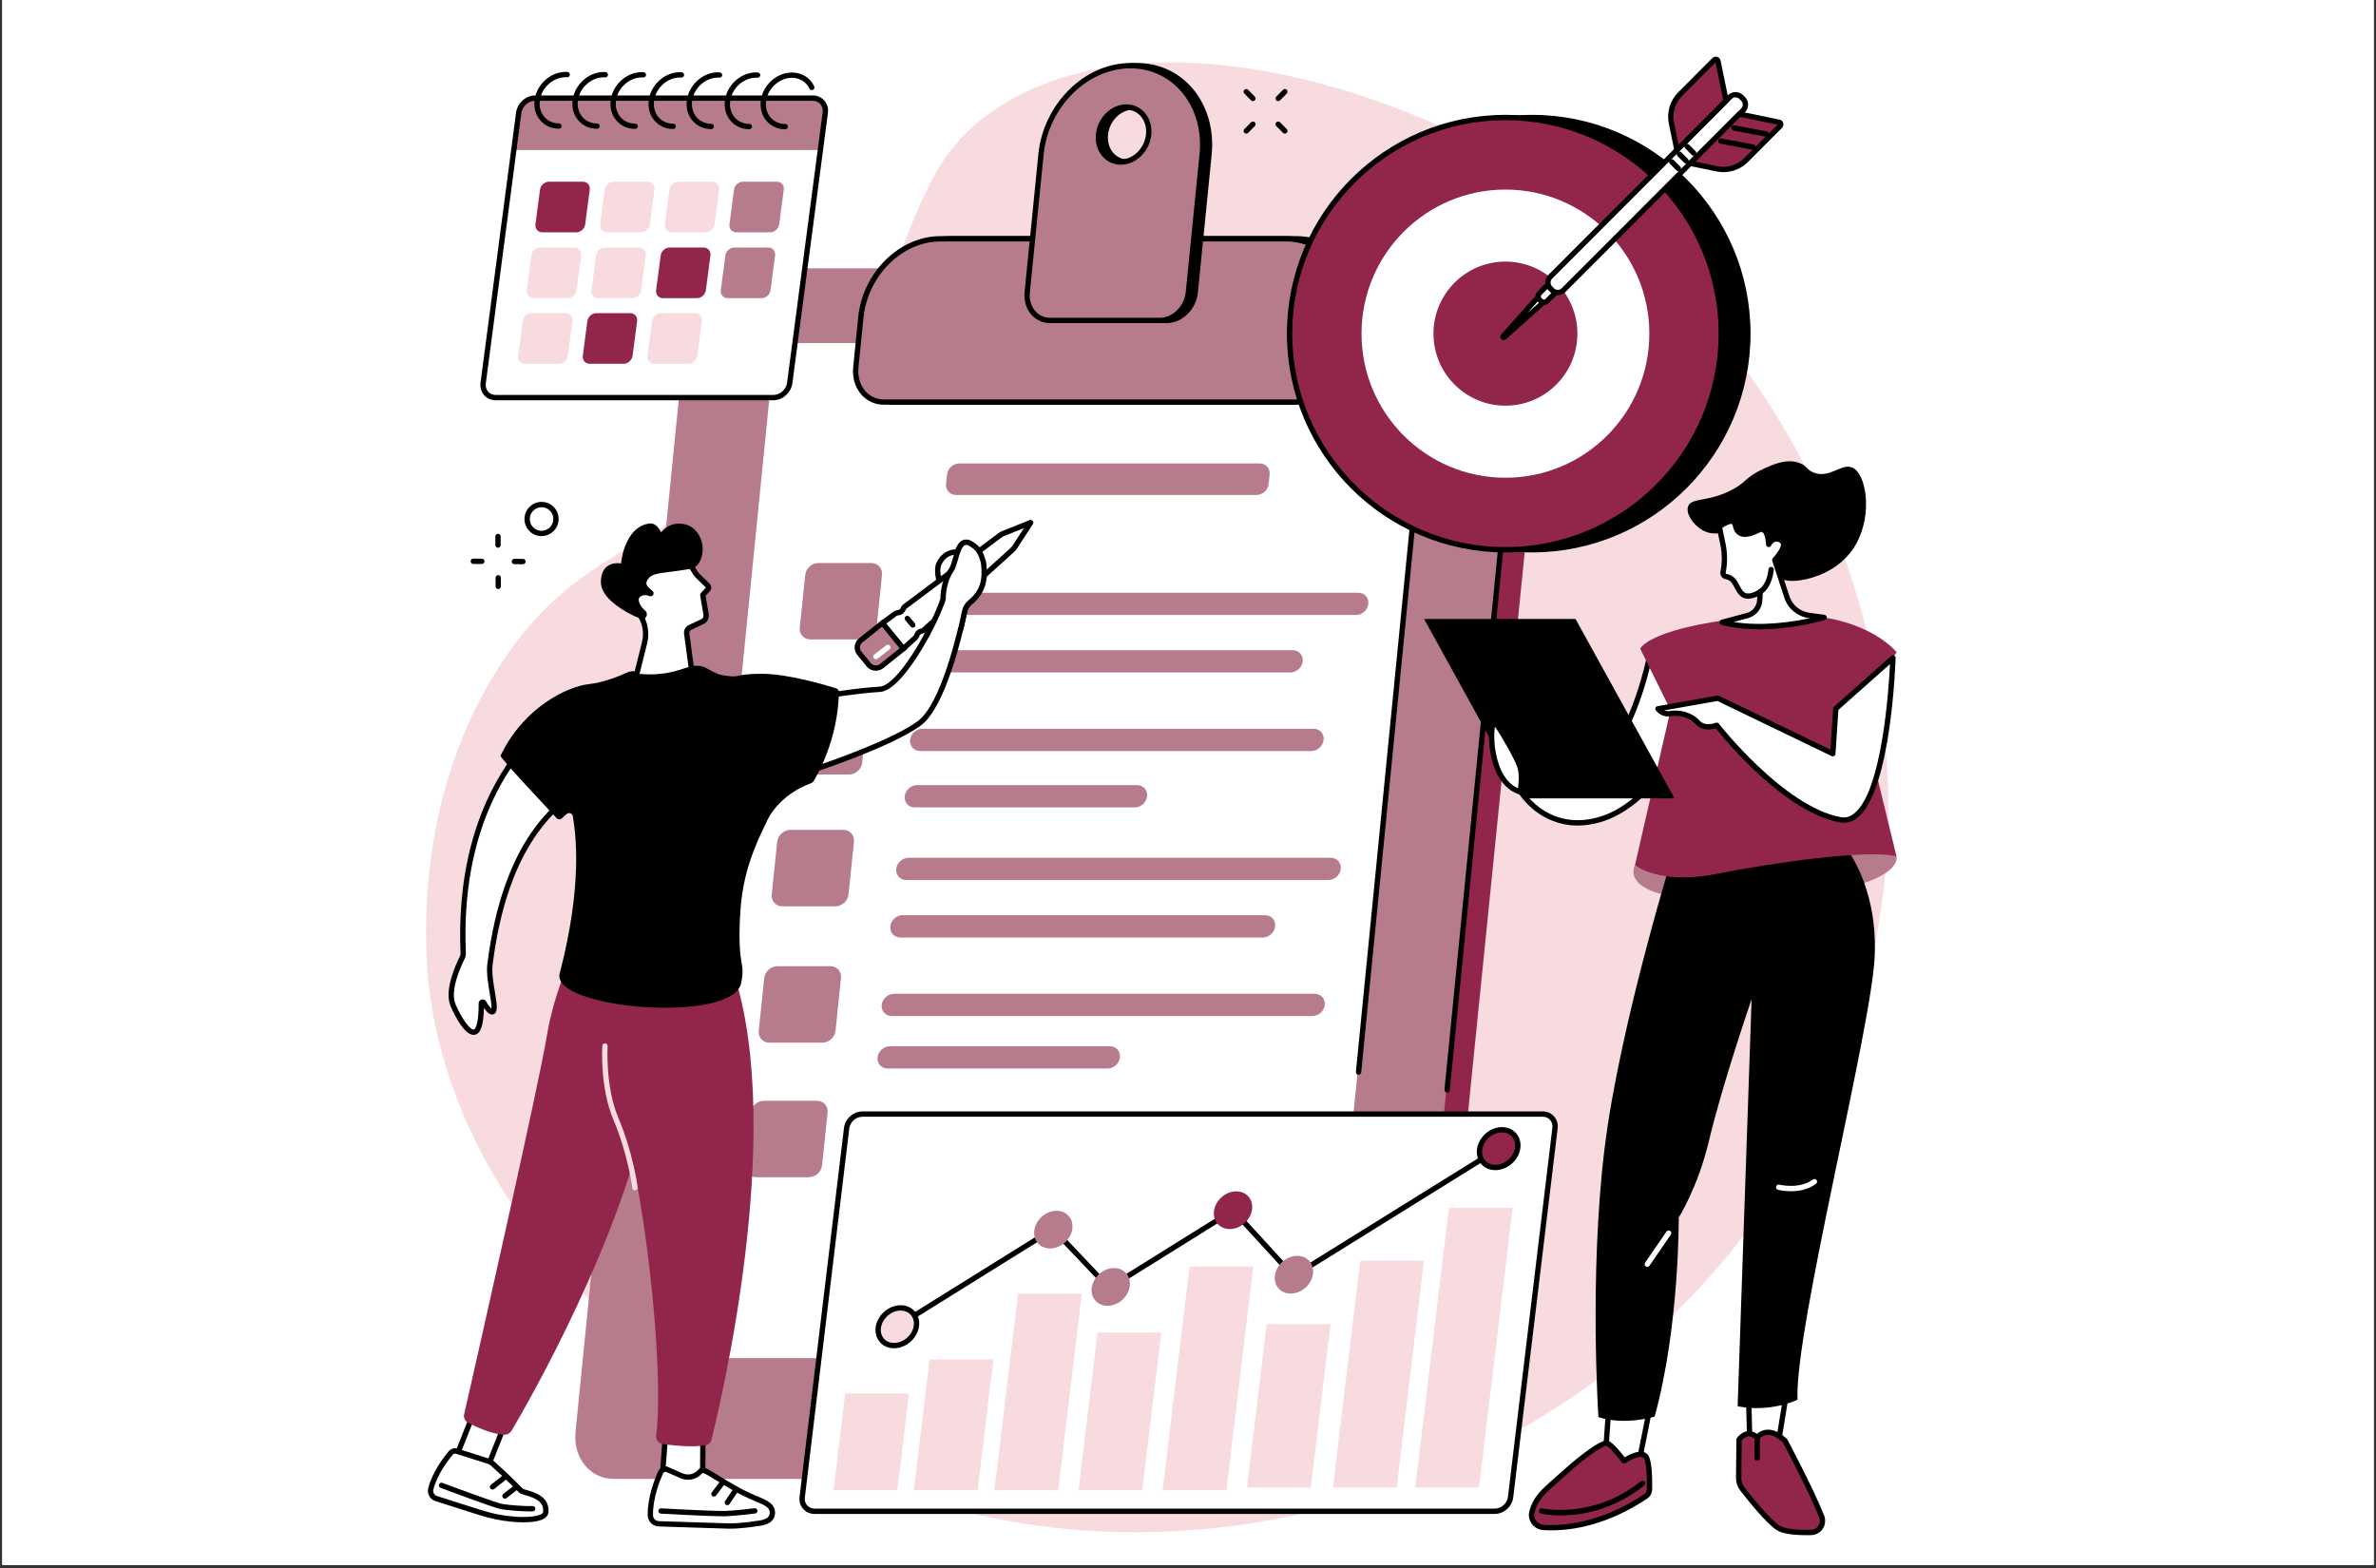 <svg xmlns="http://www.w3.org/2000/svg" xmlns:xlink="http://www.w3.org/1999/xlink" width="500" zoomAndPan="magnify" viewBox="0 0 375 247.5" height="330" preserveAspectRatio="xMidYMid meet" version="1.0"><rect x="0" y="0" width="375" height="247.5" fill="#333333" stroke="none"/><defs><clipPath id="8eb5822cab"><path d="M 0.379 0 L 374.621 0 L 374.621 247 L 0.379 247 Z M 0.379 0 " clip-rule="nonzero"/></clipPath></defs><g clip-path="url(#8eb5822cab)"><path fill="#ffffff" d="M 0.379 0 L 374.621 0 L 374.621 254.484 L 0.379 254.484 Z M 0.379 0 " fill-opacity="1" fill-rule="nonzero"/><path fill="#ffffff" d="M 0.379 0 L 374.621 0 L 374.621 247 L 0.379 247 Z M 0.379 0 " fill-opacity="1" fill-rule="nonzero"/><path fill="#ffffff" d="M 0.379 0 L 374.621 0 L 374.621 247 L 0.379 247 Z M 0.379 0 " fill-opacity="1" fill-rule="nonzero"/></g><path fill="#f7dbde" d="M 123.117 68.449 C 147.262 44.023 140.348 28.715 156.867 17.406 C 182.285 0.004 229.723 14.977 257.715 38.91 C 291.992 68.223 309.68 121.75 289.531 170.172 C 268.074 221.738 211.621 248.508 161.25 240.441 C 116.266 233.234 72.047 197.598 67.613 154.855 C 67.137 150.223 65.016 125.18 79.883 103.586 C 92.176 85.742 103.98 87.809 123.117 68.449 " fill-opacity="1" fill-rule="nonzero"/><path fill="#000000" d="M 197.746 15.961 C 197.637 15.961 197.531 15.922 197.449 15.84 L 196.398 14.77 C 196.234 14.602 196.234 14.336 196.402 14.176 C 196.566 14.012 196.832 14.012 196.992 14.18 L 198.047 15.246 C 198.211 15.414 198.207 15.68 198.043 15.84 C 197.961 15.922 197.852 15.961 197.746 15.961 " fill-opacity="1" fill-rule="nonzero"/><path fill="#000000" d="M 202.785 21.09 C 202.68 21.09 202.57 21.047 202.488 20.965 L 201.434 19.895 C 201.273 19.73 201.277 19.465 201.441 19.301 C 201.605 19.137 201.871 19.141 202.031 19.305 L 203.086 20.375 C 203.246 20.539 203.246 20.805 203.082 20.969 C 203 21.051 202.891 21.09 202.785 21.09 " fill-opacity="1" fill-rule="nonzero"/><path fill="#000000" d="M 196.695 21.09 C 196.586 21.09 196.48 21.051 196.398 20.969 C 196.234 20.805 196.234 20.543 196.395 20.375 L 197.449 19.305 C 197.609 19.141 197.875 19.137 198.039 19.301 C 198.203 19.465 198.207 19.73 198.043 19.895 L 196.992 20.965 C 196.91 21.047 196.801 21.09 196.695 21.09 " fill-opacity="1" fill-rule="nonzero"/><path fill="#000000" d="M 201.734 15.961 C 201.629 15.961 201.523 15.922 201.441 15.84 C 201.277 15.68 201.273 15.414 201.438 15.25 L 202.488 14.18 C 202.652 14.012 202.914 14.012 203.082 14.176 C 203.246 14.336 203.25 14.602 203.086 14.77 L 202.031 15.84 C 201.949 15.922 201.844 15.961 201.734 15.961 " fill-opacity="1" fill-rule="nonzero"/><path fill="#000000" d="M 76.051 89.023 L 74.695 89.016 C 74.465 89.012 74.277 88.824 74.277 88.59 C 74.281 88.359 74.473 88.176 74.699 88.176 L 76.055 88.184 C 76.285 88.184 76.473 88.375 76.473 88.605 C 76.469 88.836 76.281 89.023 76.051 89.023 " fill-opacity="1" fill-rule="nonzero"/><path fill="#000000" d="M 82.539 89.059 C 82.539 89.059 82.535 89.059 82.535 89.059 L 81.18 89.051 C 80.949 89.051 80.762 88.863 80.766 88.629 C 80.766 88.398 80.945 88.215 81.188 88.211 L 82.539 88.219 C 82.773 88.223 82.957 88.41 82.957 88.641 C 82.957 88.871 82.77 89.059 82.539 89.059 " fill-opacity="1" fill-rule="nonzero"/><path fill="#000000" d="M 78.641 92.977 C 78.41 92.977 78.223 92.793 78.223 92.559 L 78.215 91.199 C 78.211 90.969 78.398 90.777 78.629 90.777 C 78.633 90.777 78.633 90.777 78.633 90.777 C 78.863 90.777 79.051 90.965 79.051 91.195 L 79.059 92.555 C 79.062 92.789 78.875 92.977 78.645 92.977 C 78.641 92.977 78.641 92.977 78.641 92.977 " fill-opacity="1" fill-rule="nonzero"/><path fill="#000000" d="M 78.602 86.457 C 78.371 86.457 78.184 86.27 78.184 86.039 L 78.176 84.68 C 78.176 84.449 78.359 84.258 78.594 84.258 C 78.824 84.258 79.012 84.441 79.016 84.672 L 79.023 86.035 C 79.023 86.266 78.836 86.457 78.605 86.457 C 78.605 86.457 78.605 86.457 78.602 86.457 " fill-opacity="1" fill-rule="nonzero"/><path fill="#000000" d="M 85.48 80.062 C 85.004 80.062 84.527 80.246 84.164 80.609 C 83.438 81.336 83.434 82.516 84.156 83.238 C 84.879 83.965 86.059 83.961 86.785 83.234 C 87.512 82.508 87.512 81.324 86.789 80.602 C 86.43 80.242 85.957 80.062 85.48 80.062 Z M 85.465 84.621 C 84.777 84.621 84.086 84.359 83.562 83.836 C 82.512 82.781 82.516 81.07 83.57 80.016 C 84.621 78.961 86.332 78.957 87.383 80.012 C 88.434 81.059 88.43 82.773 87.379 83.828 C 86.852 84.355 86.156 84.621 85.465 84.621 " fill-opacity="1" fill-rule="nonzero"/><path fill="#92254c" d="M 238.32 43.188 L 119.824 43.188 C 116.086 43.188 112.719 46.492 112.309 50.57 L 94.617 225.496 C 94.203 229.574 96.902 232.879 100.641 232.879 L 219.137 232.879 C 222.875 232.879 226.242 229.574 226.652 225.496 L 244.344 50.57 C 244.758 46.492 242.059 43.188 238.32 43.188 " fill-opacity="1" fill-rule="nonzero"/><path fill="#b67c8c" d="M 234.469 42.352 L 115.973 42.352 C 112.234 42.352 108.871 45.68 108.461 49.785 L 90.836 226.004 C 90.426 230.109 93.125 233.438 96.863 233.438 L 215.359 233.438 C 219.098 233.438 222.461 230.109 222.875 226.004 L 240.496 49.785 C 240.906 45.68 238.207 42.352 234.469 42.352 " fill-opacity="1" fill-rule="nonzero"/><path fill="#ffffff" d="M 209.754 214.367 L 106.281 214.367 L 122.305 54.148 L 225.777 54.148 L 209.754 214.367 " fill-opacity="1" fill-rule="nonzero"/><path fill="#000000" d="M 214.418 169.652 C 214.406 169.652 214.391 169.652 214.379 169.648 C 214.148 169.625 213.977 169.422 214 169.191 L 225.316 54.57 L 142.688 54.57 C 142.457 54.57 142.27 54.383 142.27 54.148 C 142.27 53.918 142.457 53.73 142.688 53.73 L 225.777 53.73 C 225.898 53.73 226.012 53.781 226.09 53.867 C 226.168 53.957 226.207 54.074 226.195 54.191 L 214.836 169.273 C 214.812 169.488 214.629 169.652 214.418 169.652 " fill-opacity="1" fill-rule="nonzero"/><path fill="#b67c8c" d="M 136.258 100.934 L 127.918 100.934 C 126.875 100.934 126.117 100.094 126.227 99.055 L 127.09 90.746 C 127.199 89.707 128.133 88.867 129.176 88.867 L 137.512 88.867 C 138.555 88.867 139.316 89.707 139.207 90.746 L 138.344 99.055 C 138.234 100.094 137.301 100.934 136.258 100.934 " fill-opacity="1" fill-rule="nonzero"/><path fill="#b67c8c" d="M 134 122.25 L 125.66 122.25 C 124.617 122.25 123.859 121.406 123.969 120.367 L 124.832 112.062 C 124.941 111.023 125.871 110.18 126.914 110.18 L 135.254 110.18 C 136.297 110.18 137.055 111.023 136.949 112.062 L 136.082 120.367 C 135.977 121.406 135.043 122.25 134 122.25 " fill-opacity="1" fill-rule="nonzero"/><path fill="#b67c8c" d="M 131.832 143.062 L 123.492 143.062 C 122.453 143.062 121.691 142.219 121.801 141.184 L 122.664 132.875 C 122.773 131.836 123.707 130.992 124.75 130.992 L 133.09 130.992 C 134.133 130.992 134.891 131.836 134.781 132.875 L 133.918 141.184 C 133.809 142.219 132.875 143.062 131.832 143.062 " fill-opacity="1" fill-rule="nonzero"/><path fill="#b67c8c" d="M 129.781 164.582 L 121.445 164.582 C 120.398 164.582 119.645 163.742 119.75 162.703 L 120.617 154.395 C 120.723 153.355 121.656 152.512 122.699 152.512 L 131.039 152.512 C 132.082 152.512 132.84 153.355 132.73 154.395 L 131.867 162.703 C 131.758 163.742 130.824 164.582 129.781 164.582 " fill-opacity="1" fill-rule="nonzero"/><path fill="#b67c8c" d="M 127.668 185.816 L 119.328 185.816 C 118.285 185.816 117.527 184.973 117.637 183.934 L 118.5 175.625 C 118.609 174.586 119.543 173.746 120.586 173.746 L 128.926 173.746 C 129.969 173.746 130.727 174.586 130.617 175.625 L 129.754 183.934 C 129.645 184.973 128.711 185.816 127.668 185.816 " fill-opacity="1" fill-rule="nonzero"/><path fill="#b67c8c" d="M 198.281 78.133 L 150.898 78.133 C 149.922 78.133 149.215 77.348 149.316 76.375 L 149.469 74.91 C 149.566 73.938 150.441 73.152 151.414 73.152 L 198.801 73.152 C 199.777 73.152 200.484 73.938 200.383 74.91 L 200.23 76.375 C 200.129 77.348 199.258 78.133 198.281 78.133 " fill-opacity="1" fill-rule="nonzero"/><path fill="#b67c8c" d="M 214.008 97.074 L 147.383 97.074 C 146.41 97.074 145.699 96.285 145.801 95.316 C 145.902 94.344 146.773 93.559 147.75 93.559 L 214.375 93.559 C 215.352 93.559 216.059 94.344 215.961 95.316 C 215.859 96.285 214.984 97.074 214.008 97.074 " fill-opacity="1" fill-rule="nonzero"/><path fill="#b67c8c" d="M 203.656 106.145 L 146.449 106.145 C 145.477 106.145 144.766 105.355 144.867 104.383 C 144.969 103.414 145.84 102.625 146.816 102.625 L 204.02 102.625 C 204.996 102.625 205.707 103.414 205.605 104.383 C 205.504 105.355 204.633 106.145 203.656 106.145 " fill-opacity="1" fill-rule="nonzero"/><path fill="#b67c8c" d="M 206.953 118.547 L 145.227 118.547 C 144.254 118.547 143.543 117.758 143.645 116.785 C 143.746 115.816 144.617 115.027 145.594 115.027 L 207.316 115.027 C 208.293 115.027 209 115.816 208.902 116.785 C 208.801 117.758 207.93 118.547 206.953 118.547 " fill-opacity="1" fill-rule="nonzero"/><path fill="#b67c8c" d="M 179.098 127.445 L 144.375 127.445 C 143.398 127.445 142.691 126.656 142.793 125.688 C 142.891 124.715 143.766 123.926 144.738 123.926 L 179.461 123.926 C 180.438 123.926 181.148 124.715 181.047 125.688 C 180.945 126.656 180.07 127.445 179.098 127.445 " fill-opacity="1" fill-rule="nonzero"/><path fill="#b67c8c" d="M 209.66 138.906 L 143.031 138.906 C 142.059 138.906 141.348 138.121 141.449 137.148 C 141.551 136.176 142.422 135.391 143.398 135.391 L 210.023 135.391 C 211 135.391 211.711 136.176 211.609 137.148 C 211.508 138.121 210.633 138.906 209.66 138.906 " fill-opacity="1" fill-rule="nonzero"/><path fill="#b67c8c" d="M 199.305 147.977 L 142.098 147.977 C 141.125 147.977 140.414 147.188 140.516 146.219 C 140.617 145.246 141.488 144.457 142.465 144.457 L 199.672 144.457 C 200.645 144.457 201.355 145.246 201.254 146.219 C 201.152 147.188 200.277 147.977 199.305 147.977 " fill-opacity="1" fill-rule="nonzero"/><path fill="#b67c8c" d="M 207.109 160.379 L 140.762 160.379 C 139.773 160.379 139.051 159.59 139.152 158.621 C 139.258 157.648 140.145 156.863 141.133 156.863 L 207.48 156.863 C 208.473 156.863 209.191 157.648 209.09 158.621 C 208.984 159.59 208.098 160.379 207.109 160.379 " fill-opacity="1" fill-rule="nonzero"/><path fill="#b67c8c" d="M 174.809 168.66 L 140.086 168.66 C 139.113 168.66 138.402 167.871 138.504 166.902 C 138.605 165.93 139.477 165.141 140.453 165.141 L 175.176 165.141 C 176.152 165.141 176.859 165.93 176.758 166.902 C 176.656 167.871 175.785 168.66 174.809 168.66 " fill-opacity="1" fill-rule="nonzero"/><path fill="#b67c8c" d="M 205.543 180.535 L 138.918 180.535 C 137.941 180.535 137.23 179.746 137.332 178.777 C 137.434 177.805 138.309 177.016 139.281 177.016 L 205.91 177.016 C 206.883 177.016 207.594 177.805 207.492 178.777 C 207.391 179.746 206.52 180.535 205.543 180.535 " fill-opacity="1" fill-rule="nonzero"/><path fill="#b67c8c" d="M 195.188 189.602 L 137.98 189.602 C 137.008 189.602 136.297 188.816 136.398 187.844 C 136.5 186.871 137.371 186.086 138.348 186.086 L 195.555 186.086 C 196.527 186.086 197.238 186.871 197.137 187.844 C 197.035 188.816 196.164 189.602 195.188 189.602 " fill-opacity="1" fill-rule="nonzero"/><path fill="#000000" d="M 228.398 172.449 C 228.387 172.449 228.371 172.449 228.355 172.445 C 228.125 172.426 227.957 172.219 227.98 171.988 L 240.078 49.746 C 240.277 47.766 239.707 45.879 238.512 44.559 C 237.473 43.406 236.035 42.77 234.473 42.77 L 153.527 42.77 C 153.297 42.77 153.109 42.582 153.109 42.352 C 153.109 42.117 153.297 41.93 153.527 41.93 L 234.473 41.93 C 236.273 41.93 237.934 42.664 239.133 43.996 C 240.484 45.492 241.133 47.617 240.914 49.828 L 228.812 172.07 C 228.797 172.289 228.613 172.449 228.398 172.449 " fill-opacity="1" fill-rule="nonzero"/><path fill="#000000" d="M 208.398 63.465 L 141.164 63.465 C 138.422 63.465 136.441 61.023 136.746 58.012 L 137.535 50.113 C 138.219 43.254 143.836 37.695 150.082 37.695 L 204.637 37.695 C 210.879 37.695 215.383 43.254 214.699 50.113 L 213.91 58.012 C 213.609 61.023 211.141 63.465 208.398 63.465 " fill-opacity="1" fill-rule="nonzero"/><path fill="#000000" d="M 150.082 38.113 C 144.059 38.113 138.617 43.516 137.953 50.152 L 137.16 58.055 C 137.02 59.473 137.43 60.828 138.281 61.773 C 139.023 62.594 140.047 63.047 141.164 63.047 L 208.398 63.047 C 210.926 63.047 213.211 60.77 213.492 57.973 L 214.281 50.07 C 214.617 46.691 213.641 43.457 211.594 41.191 C 209.801 39.207 207.328 38.113 204.637 38.113 Z M 208.398 63.883 L 141.164 63.883 C 139.809 63.883 138.562 63.332 137.66 62.336 C 136.648 61.215 136.16 59.625 136.328 57.973 L 137.117 50.07 C 137.824 43.016 143.637 37.273 150.082 37.273 L 204.637 37.273 C 207.57 37.273 210.262 38.465 212.219 40.629 C 214.422 43.066 215.477 46.539 215.117 50.152 L 214.328 58.055 C 214.004 61.27 211.348 63.883 208.398 63.883 " fill-opacity="1" fill-rule="nonzero"/><path fill="#b67c8c" d="M 206.73 63.465 L 139.492 63.465 C 136.75 63.465 134.773 61.023 135.074 58.012 L 135.863 50.113 C 136.547 43.254 142.168 37.695 148.41 37.695 L 202.965 37.695 C 209.207 37.695 213.715 43.254 213.027 50.113 L 212.238 58.012 C 211.934 61.023 209.469 63.465 206.73 63.465 " fill-opacity="1" fill-rule="nonzero"/><path fill="#000000" d="M 148.41 38.113 C 142.387 38.113 136.945 43.516 136.281 50.152 L 135.488 58.055 C 135.348 59.473 135.758 60.828 136.609 61.773 C 137.352 62.594 138.375 63.047 139.492 63.047 L 206.727 63.047 C 209.254 63.047 211.539 60.77 211.82 57.973 L 212.609 50.07 C 212.949 46.691 211.969 43.457 209.922 41.191 C 208.129 39.207 205.66 38.113 202.965 38.113 Z M 206.727 63.883 L 139.492 63.883 C 138.137 63.883 136.891 63.332 135.988 62.336 C 134.977 61.215 134.492 59.625 134.656 57.973 L 135.445 50.07 C 136.152 43.016 141.969 37.273 148.41 37.273 L 202.965 37.273 C 205.898 37.273 208.59 38.465 210.547 40.629 C 212.75 43.066 213.809 46.539 213.445 50.152 L 212.656 58.055 C 212.332 61.27 209.672 63.883 206.727 63.883 " fill-opacity="1" fill-rule="nonzero"/><path fill="#000000" d="M 177.98 25.586 C 175.793 25.586 174.219 23.641 174.457 21.238 C 174.699 18.836 176.664 16.891 178.848 16.891 C 181.035 16.891 182.613 18.836 182.371 21.238 C 182.133 23.641 180.164 25.586 177.98 25.586 Z M 179.5 10.371 C 172.477 10.371 166.156 16.625 165.383 24.344 L 163.203 46.129 C 162.961 48.586 164.574 50.578 166.812 50.578 L 184.148 50.578 C 186.387 50.578 188.398 48.586 188.645 46.129 L 190.824 24.344 C 191.594 16.625 186.527 10.371 179.5 10.371 " fill-opacity="1" fill-rule="nonzero"/><path fill="#000000" d="M 178.848 17.309 C 176.875 17.309 175.094 19.09 174.875 21.277 C 174.766 22.387 175.082 23.441 175.746 24.176 C 176.32 24.812 177.117 25.164 177.98 25.164 C 179.953 25.164 181.734 23.383 181.957 21.195 C 182.066 20.09 181.75 19.035 181.086 18.297 C 180.508 17.66 179.715 17.309 178.848 17.309 Z M 177.98 26.004 C 176.875 26.004 175.859 25.555 175.125 24.738 C 174.301 23.828 173.906 22.535 174.039 21.195 C 174.301 18.59 176.457 16.469 178.848 16.469 C 179.953 16.469 180.969 16.918 181.707 17.734 C 182.527 18.645 182.922 19.938 182.789 21.277 C 182.527 23.883 180.371 26.004 177.98 26.004 Z M 179.5 10.789 C 172.695 10.789 166.551 16.887 165.801 24.383 L 163.625 46.172 C 163.508 47.305 163.836 48.391 164.516 49.145 C 165.109 49.801 165.922 50.16 166.812 50.16 L 184.148 50.16 C 186.172 50.16 188.004 48.332 188.227 46.09 L 190.406 24.301 C 190.789 20.484 189.684 16.828 187.371 14.273 C 185.344 12.027 182.547 10.789 179.5 10.789 Z M 184.148 51 L 166.812 51 C 165.684 51 164.648 50.539 163.895 49.707 C 163.055 48.777 162.652 47.457 162.789 46.09 L 164.969 24.301 C 165.758 16.387 172.277 9.949 179.5 9.949 C 182.785 9.949 185.805 11.285 187.992 13.707 C 190.461 16.441 191.645 20.332 191.238 24.383 L 189.062 46.172 C 188.797 48.832 186.59 51 184.148 51 " fill-opacity="1" fill-rule="nonzero"/><path fill="#b67c8c" d="M 176.898 25.586 C 174.715 25.586 173.137 23.641 173.375 21.238 C 173.617 18.836 175.582 16.891 177.77 16.891 C 179.953 16.891 181.531 18.836 181.289 21.238 C 181.051 23.641 179.082 25.586 176.898 25.586 Z M 178.418 10.371 C 171.395 10.371 165.074 16.625 164.301 24.344 L 162.125 46.129 C 161.879 48.586 163.492 50.578 165.73 50.578 L 183.066 50.578 C 185.305 50.578 187.316 48.586 187.562 46.129 L 189.742 24.344 C 190.516 16.625 185.445 10.371 178.418 10.371 " fill-opacity="1" fill-rule="nonzero"/><path fill="#000000" d="M 177.77 17.309 C 175.793 17.309 174.012 19.09 173.793 21.277 C 173.684 22.387 174 23.441 174.664 24.176 C 175.238 24.812 176.031 25.164 176.898 25.164 C 178.871 25.164 180.656 23.383 180.871 21.195 C 180.984 20.09 180.664 19.035 180 18.297 C 179.426 17.66 178.633 17.309 177.77 17.309 Z M 176.898 26.004 C 175.793 26.004 174.781 25.555 174.043 24.738 C 173.219 23.828 172.824 22.535 172.961 21.195 C 173.219 18.59 175.375 16.469 177.77 16.469 C 178.871 16.469 179.887 16.918 180.625 17.734 C 181.445 18.645 181.84 19.938 181.707 21.277 C 181.445 23.883 179.289 26.004 176.898 26.004 Z M 178.418 10.789 C 171.617 10.789 165.469 16.887 164.719 24.383 L 162.539 46.172 C 162.43 47.305 162.754 48.391 163.438 49.145 C 164.027 49.801 164.84 50.16 165.73 50.16 L 183.066 50.16 C 185.094 50.16 186.922 48.332 187.145 46.09 L 189.324 24.301 C 189.707 20.484 188.598 16.828 186.289 14.273 C 184.262 12.027 181.465 10.789 178.418 10.789 Z M 183.066 51 L 165.73 51 C 164.602 51 163.566 50.539 162.812 49.707 C 161.973 48.777 161.57 47.457 161.707 46.09 L 163.887 24.301 C 164.68 16.387 171.195 9.949 178.418 9.949 C 181.707 9.949 184.723 11.285 186.91 13.707 C 189.379 16.441 190.562 20.332 190.16 24.383 L 187.98 46.172 C 187.715 48.832 185.512 51 183.066 51 " fill-opacity="1" fill-rule="nonzero"/><path fill="#ffffff" d="M 235.922 238.543 L 128.574 238.543 C 127.344 238.543 126.465 237.551 126.613 236.328 L 133.621 178.066 C 133.77 176.84 134.887 175.848 136.117 175.848 L 243.465 175.848 C 244.695 175.848 245.574 176.84 245.426 178.066 L 238.414 236.328 C 238.27 237.551 237.152 238.543 235.922 238.543 " fill-opacity="1" fill-rule="nonzero"/><path fill="#000000" d="M 136.117 176.27 C 135.094 176.27 134.16 177.098 134.039 178.117 L 127.027 236.379 C 126.969 236.848 127.098 237.289 127.391 237.617 C 127.68 237.945 128.098 238.125 128.57 238.125 L 235.918 238.125 C 236.941 238.125 237.875 237.297 237.996 236.277 L 245.008 178.016 C 245.066 177.543 244.938 177.105 244.648 176.777 C 244.355 176.449 243.938 176.27 243.465 176.27 Z M 235.918 238.965 L 128.57 238.965 C 127.855 238.965 127.211 238.684 126.762 238.176 C 126.309 237.664 126.109 236.992 126.195 236.277 L 133.207 178.016 C 133.379 176.59 134.684 175.43 136.117 175.43 L 243.465 175.43 C 244.18 175.43 244.824 175.711 245.273 176.219 C 245.727 176.73 245.926 177.402 245.84 178.117 L 238.828 236.379 C 238.656 237.805 237.352 238.965 235.918 238.965 " fill-opacity="1" fill-rule="nonzero"/><path fill="#f7dbde" d="M 154.297 235.207 L 144.238 235.207 L 146.723 214.57 L 156.781 214.57 L 154.297 235.207 " fill-opacity="1" fill-rule="nonzero"/><path fill="#f7dbde" d="M 141.629 235.207 L 131.566 235.207 L 133.402 219.953 L 143.465 219.953 L 141.629 235.207 " fill-opacity="1" fill-rule="nonzero"/><path fill="#f7dbde" d="M 167.012 235.207 L 156.949 235.207 L 160.684 204.203 L 170.742 204.203 L 167.012 235.207 " fill-opacity="1" fill-rule="nonzero"/><path fill="#f7dbde" d="M 180.285 235.207 L 170.227 235.207 L 173.219 210.316 L 183.281 210.316 L 180.285 235.207 " fill-opacity="1" fill-rule="nonzero"/><path fill="#f7dbde" d="M 193.559 235.207 L 183.5 235.207 L 187.742 199.938 L 197.801 199.938 L 193.559 235.207 " fill-opacity="1" fill-rule="nonzero"/><path fill="#f7dbde" d="M 206.883 234.793 L 196.82 234.793 L 199.922 209.02 L 209.984 209.02 L 206.883 234.793 " fill-opacity="1" fill-rule="nonzero"/><path fill="#f7dbde" d="M 220.434 234.793 L 210.375 234.793 L 214.68 199.012 L 224.742 199.012 L 220.434 234.793 " fill-opacity="1" fill-rule="nonzero"/><path fill="#f7dbde" d="M 233.43 234.789 L 223.371 234.789 L 228.68 190.672 L 238.738 190.672 L 233.43 234.789 " fill-opacity="1" fill-rule="nonzero"/><path fill="#000000" d="M 141.551 209.785 C 141.41 209.785 141.273 209.715 141.195 209.59 C 141.07 209.391 141.133 209.133 141.328 209.012 L 166 193.648 C 166.168 193.543 166.387 193.57 166.523 193.715 L 175.094 202.742 L 194.414 190.699 C 194.586 190.594 194.809 190.621 194.945 190.773 L 204.223 200.898 L 236.312 180.949 C 236.508 180.828 236.77 180.887 236.891 181.086 C 237.012 181.281 236.949 181.543 236.754 181.664 L 204.371 201.793 C 204.199 201.902 203.977 201.871 203.84 201.723 L 194.562 191.598 L 175.246 203.637 C 175.078 203.742 174.859 203.715 174.719 203.57 L 166.152 194.543 L 141.77 209.723 C 141.703 209.766 141.625 209.785 141.551 209.785 " fill-opacity="1" fill-rule="nonzero"/><path fill="#b67c8c" d="M 169.25 193.93 C 169.055 195.574 167.547 196.973 165.887 197.062 C 164.227 197.148 163.039 195.887 163.238 194.246 C 163.434 192.602 164.941 191.203 166.602 191.117 C 168.262 191.027 169.449 192.289 169.25 193.93 " fill-opacity="1" fill-rule="nonzero"/><path fill="#92254c" d="M 197.613 190.867 C 197.414 192.508 195.91 193.91 194.25 193.996 C 192.586 194.082 191.402 192.824 191.598 191.18 C 191.797 189.539 193.301 188.137 194.965 188.051 C 196.625 187.965 197.812 189.223 197.613 190.867 " fill-opacity="1" fill-rule="nonzero"/><path fill="#b67c8c" d="M 178.316 202.977 C 178.121 204.621 176.613 206.02 174.953 206.109 C 173.293 206.195 172.105 204.934 172.305 203.293 C 172.5 201.648 174.008 200.25 175.668 200.16 C 177.328 200.074 178.516 201.336 178.316 202.977 " fill-opacity="1" fill-rule="nonzero"/><path fill="#f7dbde" d="M 144.637 209.262 C 144.438 210.906 142.93 212.309 141.27 212.395 C 139.609 212.48 138.422 211.219 138.621 209.578 C 138.816 207.938 140.324 206.535 141.984 206.449 C 143.648 206.359 144.832 207.621 144.637 209.262 " fill-opacity="1" fill-rule="nonzero"/><path fill="#000000" d="M 142.148 206.863 C 142.102 206.863 142.055 206.863 142.008 206.867 C 140.543 206.945 139.211 208.184 139.035 209.629 C 138.957 210.293 139.137 210.902 139.547 211.34 C 139.965 211.785 140.566 212.012 141.25 211.973 C 142.715 211.898 144.047 210.66 144.219 209.215 C 144.301 208.551 144.117 207.941 143.707 207.5 C 143.32 207.086 142.773 206.863 142.148 206.863 Z M 141.105 212.816 C 140.25 212.816 139.484 212.5 138.938 211.914 C 138.355 211.289 138.094 210.441 138.203 209.527 C 138.426 207.695 140.113 206.125 141.965 206.027 C 142.898 205.98 143.734 206.301 144.32 206.93 C 144.902 207.551 145.164 208.398 145.051 209.316 C 144.832 211.148 143.145 212.715 141.293 212.812 C 141.23 212.816 141.168 212.816 141.105 212.816 " fill-opacity="1" fill-rule="nonzero"/><path fill="#b67c8c" d="M 207.23 201.051 C 207.031 202.691 205.527 204.094 203.867 204.18 C 202.203 204.266 201.016 203.004 201.215 201.363 C 201.414 199.723 202.918 198.32 204.582 198.234 C 206.242 198.145 207.426 199.406 207.23 201.051 " fill-opacity="1" fill-rule="nonzero"/><path fill="#92254c" d="M 239.543 181.148 C 239.344 182.793 237.84 184.191 236.176 184.277 C 234.516 184.367 233.328 183.105 233.527 181.465 C 233.727 179.82 235.23 178.422 236.891 178.332 C 238.555 178.246 239.738 179.508 239.543 181.148 " fill-opacity="1" fill-rule="nonzero"/><path fill="#000000" d="M 237.051 178.75 C 237.004 178.75 236.961 178.75 236.914 178.754 C 235.449 178.828 234.113 180.066 233.941 181.512 C 233.863 182.18 234.043 182.785 234.453 183.227 C 234.867 183.672 235.473 183.895 236.152 183.859 C 237.617 183.785 238.949 182.547 239.125 181.102 C 239.207 180.434 239.023 179.828 238.613 179.387 C 238.227 178.973 237.676 178.75 237.051 178.75 Z M 236.012 184.703 C 235.152 184.703 234.387 184.387 233.84 183.801 C 233.258 183.176 233 182.328 233.109 181.414 C 233.332 179.582 235.016 178.012 236.871 177.914 C 237.801 177.867 238.641 178.188 239.227 178.812 C 239.809 179.438 240.066 180.285 239.957 181.199 C 239.738 183.031 238.051 184.602 236.199 184.699 C 236.133 184.703 236.074 184.703 236.012 184.703 " fill-opacity="1" fill-rule="nonzero"/><path fill="#ffffff" d="M 122.059 62.758 L 78.238 62.758 C 76.977 62.758 76.094 61.723 76.262 60.449 L 81.871 17.797 C 82.039 16.523 83.195 15.488 84.453 15.488 L 128.273 15.488 C 129.535 15.488 130.418 16.523 130.254 17.797 L 124.641 60.449 C 124.473 61.723 123.316 62.758 122.059 62.758 " fill-opacity="1" fill-rule="nonzero"/><path fill="#b67c8c" d="M 129.48 23.676 L 81.098 23.676 L 81.871 17.797 C 82.039 16.523 83.195 15.488 84.453 15.488 L 128.273 15.488 C 129.535 15.488 130.418 16.523 130.254 17.797 L 129.48 23.676 " fill-opacity="1" fill-rule="nonzero"/><path fill="#000000" d="M 84.453 15.91 C 83.398 15.91 82.426 16.781 82.285 17.852 L 76.676 60.504 C 76.609 61.008 76.738 61.477 77.043 61.82 C 77.336 62.156 77.758 62.34 78.238 62.34 L 122.059 62.34 C 123.113 62.34 124.086 61.465 124.227 60.395 L 129.836 17.742 C 129.902 17.238 129.773 16.77 129.469 16.426 C 129.18 16.09 128.754 15.91 128.273 15.91 Z M 122.059 63.18 L 78.238 63.18 C 77.512 63.18 76.867 62.891 76.41 62.375 C 75.949 61.844 75.746 61.141 75.844 60.395 L 81.453 17.742 C 81.648 16.27 82.996 15.066 84.453 15.066 L 128.273 15.066 C 129 15.066 129.645 15.355 130.102 15.871 C 130.562 16.402 130.766 17.105 130.668 17.852 L 125.059 60.504 C 124.863 61.977 123.52 63.18 122.059 63.18 " fill-opacity="1" fill-rule="nonzero"/><path fill="#f7dbde" d="M 89.578 47.062 L 84.223 47.062 C 83.535 47.062 83.051 46.5 83.141 45.801 L 83.859 40.332 C 83.953 39.633 84.586 39.066 85.277 39.066 L 90.629 39.066 C 91.32 39.066 91.805 39.633 91.711 40.332 L 90.992 45.801 C 90.902 46.5 90.27 47.062 89.578 47.062 " fill-opacity="1" fill-rule="nonzero"/><path fill="#f7dbde" d="M 99.785 47.062 L 94.43 47.062 C 93.742 47.062 93.258 46.5 93.348 45.801 L 94.066 40.332 C 94.16 39.633 94.793 39.066 95.484 39.066 L 100.836 39.066 C 101.527 39.066 102.012 39.633 101.918 40.332 L 101.199 45.801 C 101.109 46.5 100.477 47.062 99.785 47.062 " fill-opacity="1" fill-rule="nonzero"/><path fill="#92254c" d="M 109.992 47.062 L 104.641 47.062 C 103.949 47.062 103.465 46.5 103.555 45.801 L 104.273 40.332 C 104.367 39.633 105 39.066 105.691 39.066 L 111.043 39.066 C 111.734 39.066 112.219 39.633 112.125 40.332 L 111.406 45.801 C 111.316 46.5 110.68 47.062 109.992 47.062 " fill-opacity="1" fill-rule="nonzero"/><path fill="#b67c8c" d="M 120.199 47.062 L 114.848 47.062 C 114.156 47.062 113.672 46.5 113.762 45.801 L 114.48 40.332 C 114.574 39.633 115.207 39.066 115.898 39.066 L 121.25 39.066 C 121.941 39.066 122.426 39.633 122.332 40.332 L 121.613 45.801 C 121.523 46.5 120.887 47.062 120.199 47.062 " fill-opacity="1" fill-rule="nonzero"/><path fill="#f7dbde" d="M 88.215 57.422 L 82.863 57.422 C 82.172 57.422 81.688 56.855 81.777 56.16 L 82.5 50.691 C 82.59 49.992 83.223 49.426 83.914 49.426 L 89.266 49.426 C 89.957 49.426 90.441 49.992 90.348 50.691 L 89.629 56.16 C 89.539 56.855 88.906 57.422 88.215 57.422 " fill-opacity="1" fill-rule="nonzero"/><path fill="#92254c" d="M 98.422 57.422 L 93.07 57.422 C 92.379 57.422 91.895 56.855 91.984 56.16 L 92.703 50.691 C 92.797 49.992 93.43 49.426 94.121 49.426 L 99.473 49.426 C 100.164 49.426 100.648 49.992 100.555 50.691 L 99.836 56.16 C 99.746 56.855 99.113 57.422 98.422 57.422 " fill-opacity="1" fill-rule="nonzero"/><path fill="#f7dbde" d="M 108.629 57.422 L 103.277 57.422 C 102.586 57.422 102.102 56.855 102.191 56.16 L 102.914 50.691 C 103.004 49.992 103.637 49.426 104.328 49.426 L 109.68 49.426 C 110.371 49.426 110.855 49.992 110.766 50.691 L 110.043 56.16 C 109.953 56.855 109.32 57.422 108.629 57.422 " fill-opacity="1" fill-rule="nonzero"/><path fill="#92254c" d="M 90.945 36.672 L 85.59 36.672 C 84.902 36.672 84.414 36.109 84.508 35.41 L 85.227 29.941 C 85.32 29.242 85.953 28.68 86.645 28.68 L 91.996 28.68 C 92.688 28.68 93.172 29.242 93.078 29.941 L 92.359 35.41 C 92.27 36.109 91.633 36.672 90.945 36.672 " fill-opacity="1" fill-rule="nonzero"/><path fill="#f7dbde" d="M 101.152 36.672 L 95.797 36.672 C 95.109 36.672 94.625 36.109 94.715 35.41 L 95.434 29.941 C 95.527 29.242 96.16 28.68 96.852 28.68 L 102.203 28.68 C 102.895 28.68 103.379 29.242 103.285 29.941 L 102.566 35.41 C 102.477 36.109 101.84 36.672 101.152 36.672 " fill-opacity="1" fill-rule="nonzero"/><path fill="#f7dbde" d="M 111.359 36.672 L 106.004 36.672 C 105.316 36.672 104.832 36.109 104.922 35.41 L 105.641 29.941 C 105.734 29.242 106.367 28.68 107.059 28.68 L 112.41 28.68 C 113.102 28.68 113.586 29.242 113.492 29.941 L 112.773 35.41 C 112.684 36.109 112.047 36.672 111.359 36.672 " fill-opacity="1" fill-rule="nonzero"/><path fill="#b67c8c" d="M 121.566 36.672 L 116.211 36.672 C 115.523 36.672 115.039 36.109 115.129 35.41 L 115.848 29.941 C 115.941 29.242 116.574 28.68 117.266 28.68 L 122.617 28.68 C 123.309 28.68 123.793 29.242 123.699 29.941 L 122.98 35.41 C 122.891 36.109 122.254 36.672 121.566 36.672 " fill-opacity="1" fill-rule="nonzero"/><path fill="#000000" d="M 88.223 20.316 C 87.062 20.312 86.023 19.852 85.293 19.02 C 84.535 18.148 84.207 16.996 84.367 15.766 C 84.688 13.328 86.887 11.348 89.273 11.348 C 89.371 11.348 89.461 11.352 89.555 11.355 C 89.785 11.371 89.961 11.57 89.945 11.801 C 89.93 12.035 89.734 12.207 89.5 12.195 C 89.426 12.191 89.352 12.191 89.273 12.188 C 87.293 12.188 85.465 13.84 85.199 15.875 C 85.07 16.863 85.328 17.785 85.926 18.465 C 86.492 19.113 87.309 19.473 88.223 19.477 C 88.453 19.477 88.641 19.664 88.641 19.898 C 88.641 20.129 88.453 20.316 88.223 20.316 " fill-opacity="1" fill-rule="nonzero"/><path fill="#000000" d="M 94.23 20.332 C 93.07 20.328 92.031 19.867 91.301 19.035 C 90.543 18.168 90.215 17.012 90.379 15.785 C 90.695 13.344 92.898 11.363 95.285 11.363 C 95.379 11.363 95.473 11.367 95.562 11.375 C 95.793 11.387 95.969 11.59 95.953 11.82 C 95.941 12.051 95.738 12.223 95.508 12.211 C 95.434 12.207 95.359 12.203 95.285 12.203 C 93.301 12.203 91.477 13.855 91.207 15.891 C 91.078 16.879 91.336 17.801 91.934 18.48 C 92.5 19.129 93.316 19.488 94.23 19.492 C 94.465 19.492 94.652 19.68 94.648 19.914 C 94.648 20.145 94.461 20.332 94.23 20.332 " fill-opacity="1" fill-rule="nonzero"/><path fill="#000000" d="M 100.238 20.348 C 99.078 20.344 98.039 19.883 97.312 19.051 C 96.555 18.184 96.227 17.031 96.387 15.801 C 96.707 13.359 98.906 11.383 101.293 11.383 C 101.387 11.383 101.48 11.387 101.574 11.391 C 101.805 11.406 101.98 11.605 101.965 11.836 C 101.949 12.07 101.746 12.242 101.52 12.227 C 101.445 12.223 101.367 12.219 101.293 12.223 C 99.312 12.223 97.484 13.871 97.219 15.91 C 97.09 16.895 97.348 17.816 97.941 18.496 C 98.508 19.148 99.324 19.508 100.242 19.508 C 100.473 19.512 100.66 19.695 100.66 19.93 C 100.66 20.16 100.469 20.348 100.238 20.348 " fill-opacity="1" fill-rule="nonzero"/><path fill="#000000" d="M 106.25 20.363 C 106.25 20.363 106.25 20.363 106.246 20.363 C 105.09 20.359 104.047 19.898 103.32 19.066 C 102.562 18.199 102.234 17.043 102.395 15.812 C 102.715 13.375 104.914 11.395 107.301 11.395 C 107.395 11.395 107.488 11.398 107.582 11.406 C 107.812 11.418 107.988 11.621 107.973 11.852 C 107.957 12.082 107.758 12.258 107.527 12.242 C 107.453 12.238 107.375 12.234 107.301 12.234 C 105.32 12.234 103.492 13.887 103.227 15.922 C 103.098 16.91 103.355 17.828 103.949 18.512 C 104.52 19.16 105.336 19.52 106.25 19.523 C 106.48 19.523 106.668 19.711 106.668 19.945 C 106.668 20.176 106.48 20.363 106.25 20.363 " fill-opacity="1" fill-rule="nonzero"/><path fill="#000000" d="M 112.258 20.379 C 111.098 20.375 110.059 19.914 109.328 19.082 C 108.57 18.215 108.242 17.059 108.406 15.832 C 108.723 13.391 110.922 11.414 113.312 11.414 C 113.406 11.414 113.5 11.414 113.59 11.422 C 113.82 11.438 113.996 11.637 113.98 11.867 C 113.969 12.098 113.766 12.277 113.535 12.258 C 113.461 12.254 113.387 12.25 113.312 12.25 C 111.328 12.25 109.504 13.902 109.234 15.941 C 109.105 16.926 109.363 17.848 109.961 18.531 C 110.527 19.176 111.344 19.535 112.258 19.539 C 112.492 19.539 112.68 19.73 112.676 19.961 C 112.676 20.191 112.488 20.379 112.258 20.379 " fill-opacity="1" fill-rule="nonzero"/><path fill="#000000" d="M 118.266 20.395 C 117.105 20.391 116.066 19.93 115.34 19.098 C 114.582 18.23 114.254 17.078 114.414 15.848 C 114.73 13.41 116.934 11.43 119.32 11.43 C 119.41 11.43 119.508 11.434 119.602 11.438 C 119.832 11.453 120.004 11.652 119.992 11.883 C 119.977 12.117 119.773 12.289 119.547 12.273 C 119.473 12.273 119.395 12.27 119.32 12.27 C 117.336 12.27 115.512 13.922 115.246 15.957 C 115.117 16.945 115.371 17.863 115.969 18.547 C 116.535 19.195 117.352 19.551 118.27 19.555 C 118.5 19.555 118.688 19.746 118.688 19.977 C 118.684 20.207 118.496 20.395 118.266 20.395 " fill-opacity="1" fill-rule="nonzero"/><path fill="#000000" d="M 123.934 20.41 C 122.773 20.406 121.734 19.945 121.004 19.113 C 120.25 18.246 119.922 17.094 120.082 15.859 C 120.398 13.422 122.602 11.445 124.988 11.445 C 124.992 11.445 124.996 11.445 125 11.445 C 126.551 11.445 127.859 12.262 128.504 13.621 C 128.602 13.832 128.512 14.082 128.305 14.18 C 128.094 14.277 127.844 14.188 127.746 13.98 C 127.242 12.922 126.215 12.285 124.996 12.281 C 124.992 12.281 124.992 12.281 124.988 12.281 C 123.004 12.281 121.18 13.934 120.914 15.969 C 120.781 16.957 121.039 17.879 121.637 18.559 C 122.203 19.211 123.02 19.566 123.934 19.57 C 124.168 19.57 124.355 19.758 124.355 19.992 C 124.352 20.223 124.164 20.41 123.934 20.41 " fill-opacity="1" fill-rule="nonzero"/><path fill="#000000" d="M 275.867 52.664 C 275.867 71.504 260.613 86.777 241.797 86.777 C 222.98 86.777 207.73 71.504 207.73 52.664 C 207.73 33.82 222.98 18.547 241.797 18.547 C 260.613 18.547 275.867 33.82 275.867 52.664 " fill-opacity="1" fill-rule="nonzero"/><path fill="#000000" d="M 241.797 18.969 C 223.242 18.969 208.148 34.082 208.148 52.664 C 208.148 71.242 223.242 86.355 241.797 86.355 C 260.352 86.355 275.449 71.242 275.449 52.664 C 275.449 34.082 260.352 18.969 241.797 18.969 Z M 241.797 87.195 C 222.781 87.195 207.309 71.703 207.309 52.664 C 207.309 33.621 222.781 18.129 241.797 18.129 C 260.816 18.129 276.285 33.621 276.285 52.664 C 276.285 71.703 260.816 87.195 241.797 87.195 " fill-opacity="1" fill-rule="nonzero"/><path fill="#92254c" d="M 271.672 52.664 C 271.672 71.504 256.414 86.777 237.598 86.777 C 218.785 86.777 203.531 71.504 203.531 52.664 C 203.531 33.82 218.785 18.547 237.598 18.547 C 256.414 18.547 271.672 33.82 271.672 52.664 " fill-opacity="1" fill-rule="nonzero"/><path fill="#000000" d="M 237.602 18.969 C 219.047 18.969 203.949 34.082 203.949 52.664 C 203.949 71.242 219.047 86.355 237.602 86.355 C 256.156 86.355 271.25 71.242 271.25 52.664 C 271.25 34.082 256.156 18.969 237.602 18.969 Z M 237.602 87.195 C 218.582 87.195 203.113 71.703 203.113 52.664 C 203.113 33.621 218.582 18.129 237.602 18.129 C 256.617 18.129 272.09 33.621 272.09 52.664 C 272.09 71.703 256.617 87.195 237.602 87.195 " fill-opacity="1" fill-rule="nonzero"/><path fill="#ffffff" d="M 260.312 52.664 C 260.312 65.223 250.141 75.406 237.598 75.406 C 225.055 75.406 214.887 65.223 214.887 52.664 C 214.887 40.105 225.055 29.922 237.598 29.922 C 250.141 29.922 260.312 40.105 260.312 52.664 " fill-opacity="1" fill-rule="nonzero"/><path fill="#92254c" d="M 248.957 52.664 C 248.957 58.945 243.871 64.035 237.598 64.035 C 231.328 64.035 226.242 58.945 226.242 52.664 C 226.242 46.383 231.328 41.293 237.598 41.293 C 243.871 41.293 248.957 46.383 248.957 52.664 " fill-opacity="1" fill-rule="nonzero"/><path fill="#ffffff" d="M 237.238 53.074 L 243.078 46.523 L 243.949 47.398 L 237.406 53.242 C 237.293 53.344 237.137 53.188 237.238 53.074 " fill-opacity="1" fill-rule="nonzero"/><path fill="#000000" d="M 243.094 47.133 L 241.055 49.422 L 243.34 47.379 Z M 237.324 53.695 C 237.188 53.695 237.051 53.645 236.945 53.539 C 236.742 53.332 236.73 53.012 236.922 52.797 L 242.766 46.242 C 242.84 46.156 242.949 46.109 243.062 46.105 C 243.184 46.102 243.293 46.145 243.371 46.227 L 244.246 47.102 C 244.328 47.184 244.371 47.293 244.367 47.41 C 244.363 47.523 244.312 47.633 244.227 47.711 L 237.684 53.559 C 237.582 53.652 237.453 53.695 237.324 53.695 " fill-opacity="1" fill-rule="nonzero"/><path fill="#ffffff" d="M 243.488 47.828 L 242.645 46.984 C 242.539 46.879 242.539 46.707 242.645 46.602 L 245.473 43.77 L 246.695 44.996 L 243.871 47.828 C 243.766 47.934 243.594 47.934 243.488 47.828 " fill-opacity="1" fill-rule="nonzero"/><path fill="#000000" d="M 245.473 44.363 L 243.273 46.566 C 243.152 46.691 243.152 46.891 243.273 47.016 L 243.457 47.199 C 243.52 47.258 243.598 47.293 243.68 47.293 C 243.766 47.293 243.844 47.258 243.902 47.199 L 246.105 44.996 Z M 243.68 48.133 C 243.375 48.133 243.082 48.012 242.863 47.793 L 242.68 47.605 C 242.23 47.156 242.23 46.426 242.68 45.973 L 245.176 43.473 C 245.34 43.309 245.605 43.309 245.77 43.473 L 246.996 44.699 C 247.074 44.777 247.117 44.887 247.117 44.996 C 247.117 45.105 247.074 45.215 246.996 45.293 L 244.496 47.793 C 244.281 48.012 243.988 48.133 243.68 48.133 " fill-opacity="1" fill-rule="nonzero"/><path fill="#ffffff" d="M 244.961 45.793 L 244.676 45.512 C 244.176 45.008 244.176 44.195 244.676 43.695 L 273.008 15.324 C 273.508 14.82 274.32 14.82 274.824 15.324 L 275.105 15.609 C 275.605 16.109 275.605 16.922 275.105 17.426 L 246.773 45.793 C 246.273 46.297 245.461 46.297 244.961 45.793 " fill-opacity="1" fill-rule="nonzero"/><path fill="#000000" d="M 245.258 45.5 C 245.594 45.836 246.141 45.836 246.477 45.5 L 274.809 17.129 C 275.145 16.793 275.145 16.242 274.809 15.906 L 274.523 15.621 C 274.188 15.285 273.641 15.285 273.305 15.621 L 244.969 43.992 C 244.809 44.152 244.719 44.371 244.719 44.602 C 244.719 44.832 244.809 45.051 244.969 45.215 Z M 245.867 46.59 C 245.43 46.59 244.996 46.422 244.664 46.094 L 244.379 45.809 C 244.059 45.484 243.879 45.059 243.879 44.602 C 243.879 44.148 244.059 43.719 244.379 43.395 L 272.711 15.027 C 273.375 14.363 274.453 14.363 275.117 15.027 L 275.402 15.312 C 276.066 15.977 276.066 17.059 275.402 17.723 L 247.07 46.094 C 246.738 46.422 246.301 46.59 245.867 46.59 " fill-opacity="1" fill-rule="nonzero"/><path fill="#92254c" d="M 264.668 23.672 L 263.801 19.445 C 263.461 17.781 263.977 16.055 265.176 14.852 L 270.559 9.461 C 270.754 9.266 271.086 9.367 271.141 9.641 L 272.43 15.902 L 264.668 23.672 " fill-opacity="1" fill-rule="nonzero"/><path fill="#000000" d="M 270.758 9.855 L 265.473 15.148 C 264.367 16.254 263.895 17.828 264.211 19.363 L 264.922 22.824 L 271.973 15.766 Z M 264.668 24.094 C 264.629 24.094 264.59 24.086 264.547 24.074 C 264.402 24.031 264.289 23.91 264.262 23.758 L 263.391 19.531 C 263.02 17.723 263.574 15.859 264.879 14.555 L 270.258 9.168 C 270.461 8.969 270.754 8.891 271.023 8.973 C 271.293 9.055 271.496 9.277 271.555 9.555 L 272.84 15.816 C 272.867 15.957 272.824 16.098 272.727 16.199 L 264.965 23.969 C 264.887 24.051 264.777 24.094 264.668 24.094 " fill-opacity="1" fill-rule="nonzero"/><path fill="#92254c" d="M 266.766 25.773 L 270.988 26.645 C 272.652 26.988 274.379 26.473 275.578 25.27 L 280.957 19.883 C 281.156 19.684 281.055 19.352 280.781 19.293 L 274.527 18.004 L 266.766 25.773 " fill-opacity="1" fill-rule="nonzero"/><path fill="#000000" d="M 267.613 25.52 L 271.07 26.234 C 272.605 26.551 274.176 26.078 275.281 24.973 L 280.57 19.68 L 274.664 18.461 Z M 272.012 27.172 C 271.645 27.172 271.273 27.133 270.902 27.059 L 266.684 26.188 C 266.531 26.156 266.41 26.043 266.367 25.895 C 266.32 25.75 266.363 25.59 266.469 25.477 L 274.23 17.707 C 274.332 17.609 274.477 17.566 274.613 17.594 L 280.867 18.883 C 281.145 18.941 281.367 19.141 281.445 19.414 C 281.527 19.684 281.453 19.977 281.254 20.176 L 275.875 25.566 C 274.836 26.605 273.445 27.172 272.012 27.172 " fill-opacity="1" fill-rule="nonzero"/><path fill="#ffffff" d="M 273.652 20.195 L 278.734 21.148 L 273.652 20.195 " fill-opacity="1" fill-rule="nonzero"/><path fill="#000000" d="M 278.734 21.566 C 278.711 21.566 278.684 21.566 278.66 21.562 L 273.574 20.609 C 273.348 20.566 273.195 20.348 273.238 20.117 C 273.281 19.891 273.504 19.742 273.73 19.781 L 278.812 20.734 C 279.039 20.777 279.188 20.996 279.148 21.227 C 279.109 21.426 278.934 21.566 278.734 21.566 " fill-opacity="1" fill-rule="nonzero"/><path fill="#ffffff" d="M 271.586 22.266 L 276.672 23.215 L 271.586 22.266 " fill-opacity="1" fill-rule="nonzero"/><path fill="#000000" d="M 276.668 23.637 C 276.645 23.637 276.617 23.633 276.594 23.629 L 271.508 22.68 C 271.281 22.633 271.129 22.414 271.172 22.188 C 271.219 21.961 271.438 21.812 271.664 21.852 L 276.746 22.805 C 276.973 22.848 277.121 23.066 277.082 23.293 C 277.043 23.496 276.867 23.637 276.668 23.637 " fill-opacity="1" fill-rule="nonzero"/><path fill="#ffffff" d="M 263.844 25.551 L 264.895 26.598 L 263.844 25.551 " fill-opacity="1" fill-rule="nonzero"/><path fill="#000000" d="M 264.895 27.02 C 264.789 27.02 264.68 26.977 264.598 26.895 L 263.551 25.848 C 263.387 25.68 263.387 25.414 263.551 25.25 C 263.715 25.09 263.98 25.09 264.145 25.25 L 265.191 26.301 C 265.355 26.465 265.355 26.73 265.191 26.895 C 265.109 26.977 265.004 27.02 264.895 27.02 " fill-opacity="1" fill-rule="nonzero"/><path fill="#ffffff" d="M 265.059 24.332 L 266.109 25.383 L 265.059 24.332 " fill-opacity="1" fill-rule="nonzero"/><path fill="#000000" d="M 266.105 25.805 C 266 25.805 265.895 25.762 265.812 25.684 L 264.762 24.633 C 264.602 24.469 264.602 24.199 264.762 24.039 C 264.926 23.875 265.191 23.875 265.355 24.039 L 266.402 25.086 C 266.57 25.25 266.57 25.516 266.402 25.684 C 266.324 25.762 266.215 25.805 266.105 25.805 " fill-opacity="1" fill-rule="nonzero"/><path fill="#ffffff" d="M 266.273 23.117 L 267.32 24.168 L 266.273 23.117 " fill-opacity="1" fill-rule="nonzero"/><path fill="#000000" d="M 267.324 24.586 C 267.215 24.586 267.109 24.547 267.027 24.465 L 265.977 23.414 C 265.812 23.25 265.812 22.984 265.977 22.82 C 266.141 22.656 266.406 22.656 266.57 22.82 L 267.617 23.871 C 267.781 24.035 267.781 24.301 267.617 24.465 C 267.535 24.547 267.43 24.586 267.324 24.586 " fill-opacity="1" fill-rule="nonzero"/><path fill="#ffffff" d="M 110.941 225.297 L 110.902 234.488 L 104.461 234.074 L 105.121 225.273 L 110.941 225.297 " fill-opacity="1" fill-rule="nonzero"/><path fill="#000000" d="M 104.91 233.684 L 110.484 234.039 L 110.523 225.715 L 105.512 225.691 Z M 111.316 234.938 L 104.008 234.465 L 104.73 224.852 L 111.363 224.879 L 111.316 234.938 " fill-opacity="1" fill-rule="nonzero"/><path fill="#ffffff" d="M 110.734 232.066 L 110.344 232.441 C 109.602 233.156 108.504 233.352 107.562 232.941 L 105.156 231.887 C 104.758 231.875 104.395 232.105 104.23 232.469 C 103.699 233.668 102.598 236.473 102.645 239.168 C 102.656 239.906 103.242 240.5 103.973 240.523 L 114.742 240.867 L 114.762 240.867 C 115.844 240.898 116.852 240.805 117.992 240.691 L 119.953 240.414 C 120.383 240.352 120.809 240.227 121.188 240.016 C 121.754 239.703 121.98 239.098 121.887 238.535 C 121.734 237.641 121.102 237.27 119.07 236.441 C 115.949 235.168 112.625 232.82 111.488 232.258 C 111.254 232.137 110.996 232.074 110.734 232.066 " fill-opacity="1" fill-rule="nonzero"/><path fill="#000000" d="M 105.07 232.309 C 104.871 232.328 104.699 232.453 104.613 232.641 C 104.133 233.719 103.016 236.52 103.062 239.16 C 103.07 239.676 103.477 240.086 103.984 240.105 L 114.754 240.445 C 115.852 240.48 116.871 240.379 117.953 240.273 L 119.895 240 C 120.305 239.941 120.672 239.824 120.984 239.648 C 121.434 239.402 121.527 238.934 121.473 238.605 C 121.363 237.953 120.934 237.652 118.914 236.832 C 116.734 235.945 114.43 234.52 112.902 233.578 C 112.195 233.145 111.641 232.801 111.301 232.633 C 111.172 232.566 111.031 232.523 110.887 232.5 L 110.637 232.742 C 109.77 233.578 108.496 233.805 107.395 233.324 Z M 115.207 241.293 C 115.055 241.293 114.902 241.293 114.75 241.285 L 103.961 240.941 C 103.004 240.914 102.242 240.137 102.223 239.176 C 102.176 236.363 103.344 233.43 103.848 232.297 C 104.082 231.777 104.598 231.449 105.168 231.469 L 105.25 231.473 L 107.73 232.555 C 108.52 232.902 109.434 232.738 110.055 232.137 L 110.57 231.641 L 110.746 231.645 C 111.07 231.656 111.383 231.734 111.676 231.879 C 112.047 232.066 112.617 232.418 113.344 232.863 C 114.934 233.848 117.117 235.191 119.23 236.055 C 121.262 236.883 122.109 237.332 122.301 238.469 C 122.434 239.254 122.074 240.008 121.391 240.387 C 120.988 240.609 120.523 240.758 120.012 240.832 L 118.051 241.105 C 117.078 241.203 116.164 241.293 115.207 241.293 " fill-opacity="1" fill-rule="nonzero"/><path fill="#000000" d="M 112.676 236.23 C 112.59 236.23 112.5 236.203 112.426 236.145 C 112.242 236.004 112.203 235.742 112.344 235.559 L 113.625 233.863 C 113.762 233.68 114.027 233.641 114.211 233.781 C 114.395 233.922 114.43 234.184 114.293 234.371 L 113.012 236.062 C 112.93 236.172 112.805 236.23 112.676 236.23 " fill-opacity="1" fill-rule="nonzero"/><path fill="#000000" d="M 114.789 237.582 C 114.707 237.582 114.625 237.559 114.555 237.508 C 114.363 237.379 114.312 237.117 114.441 236.926 L 115.754 234.996 C 115.883 234.805 116.145 234.754 116.336 234.887 C 116.527 235.016 116.578 235.277 116.445 235.469 L 115.137 237.398 C 115.055 237.52 114.922 237.582 114.789 237.582 " fill-opacity="1" fill-rule="nonzero"/><path fill="#000000" d="M 114.145 239.34 C 111.906 239.34 104.637 238.941 104.309 238.922 C 104.078 238.91 103.898 238.715 103.91 238.48 C 103.926 238.25 104.125 238.07 104.352 238.086 C 104.438 238.09 112.891 238.551 114.484 238.496 C 116.082 238.438 119.047 238.07 119.078 238.066 C 119.305 238.035 119.516 238.199 119.543 238.43 C 119.574 238.66 119.41 238.871 119.18 238.898 C 119.059 238.914 116.148 239.273 114.512 239.332 C 114.414 239.336 114.289 239.34 114.145 239.34 " fill-opacity="1" fill-rule="nonzero"/><path fill="#ffffff" d="M 79.461 225.344 L 76.668 232.367 L 71.633 230.918 L 74.645 223.312 L 79.461 225.344 " fill-opacity="1" fill-rule="nonzero"/><path fill="#000000" d="M 72.195 230.645 L 76.418 231.859 L 78.918 225.57 L 74.875 223.867 Z M 76.914 232.879 L 71.074 231.195 L 74.414 222.762 L 80 225.117 L 76.914 232.879 " fill-opacity="1" fill-rule="nonzero"/><path fill="#ffffff" d="M 77.133 230.66 L 72.113 229.066 C 71.754 228.953 71.367 229.066 71.129 229.355 C 70.34 230.297 68.633 232.543 67.996 234.984 C 67.82 235.648 68.203 236.34 68.859 236.547 L 75.992 238.809 C 77.559 239.305 79.176 239.629 80.812 239.777 C 80.812 239.777 86.02 240.328 86.145 238.652 C 86.352 235.84 82.68 235.758 82.203 235.27 C 80.379 233.402 78.469 231.656 77.766 231.023 C 77.582 230.859 77.367 230.734 77.133 230.66 " fill-opacity="1" fill-rule="nonzero"/><path fill="#000000" d="M 71.832 229.445 C 71.688 229.445 71.547 229.508 71.449 229.621 C 70.738 230.473 69.023 232.703 68.398 235.09 C 68.281 235.539 68.539 236.004 68.984 236.145 L 76.117 238.406 C 77.652 238.895 79.246 239.215 80.848 239.359 C 82.281 239.512 84.82 239.52 85.559 238.906 C 85.699 238.789 85.719 238.688 85.727 238.621 C 85.848 237.008 84.492 236.469 82.973 236.023 C 82.449 235.867 82.102 235.766 81.902 235.562 C 80.098 233.715 78.211 231.988 77.484 231.336 C 77.348 231.211 77.184 231.117 77.004 231.059 L 71.984 229.469 C 71.934 229.453 71.883 229.445 71.832 229.445 Z M 82.613 240.289 C 81.703 240.289 80.941 240.215 80.766 240.195 C 79.109 240.043 77.457 239.711 75.863 239.207 L 68.734 236.945 C 67.859 236.668 67.359 235.762 67.59 234.879 C 68.254 232.324 70.062 229.977 70.805 229.086 C 71.156 228.664 71.719 228.504 72.238 228.668 L 77.258 230.262 C 77.555 230.352 77.816 230.504 78.047 230.711 C 78.777 231.371 80.68 233.109 82.504 234.977 C 82.578 235.031 82.926 235.137 83.207 235.219 C 84.441 235.582 86.742 236.258 86.562 238.684 C 86.535 239.016 86.375 239.316 86.094 239.547 C 85.375 240.148 83.855 240.289 82.613 240.289 " fill-opacity="1" fill-rule="nonzero"/><path fill="#000000" d="M 77.73 235.125 C 77.605 235.125 77.484 235.074 77.402 234.969 C 77.258 234.789 77.285 234.523 77.469 234.379 L 79.605 232.68 C 79.785 232.535 80.047 232.566 80.191 232.746 C 80.336 232.93 80.305 233.191 80.125 233.336 L 77.988 235.035 C 77.914 235.098 77.82 235.125 77.73 235.125 " fill-opacity="1" fill-rule="nonzero"/><path fill="#000000" d="M 79.695 236.555 C 79.57 236.555 79.449 236.5 79.367 236.395 C 79.223 236.211 79.254 235.949 79.438 235.805 L 81.184 234.438 C 81.363 234.293 81.629 234.328 81.77 234.508 C 81.914 234.691 81.879 234.953 81.699 235.098 L 79.953 236.465 C 79.879 236.523 79.785 236.555 79.695 236.555 " fill-opacity="1" fill-rule="nonzero"/><path fill="#000000" d="M 83.605 238.57 C 82.383 238.57 80.121 238.398 79.094 238.215 C 77.887 237.992 69.879 234.977 69.535 234.848 C 69.32 234.766 69.211 234.523 69.293 234.305 C 69.375 234.09 69.613 233.98 69.832 234.062 C 72.133 234.93 78.301 237.215 79.246 237.387 C 80.422 237.602 83.234 237.777 84.047 237.719 C 84.281 237.703 84.48 237.879 84.496 238.109 C 84.512 238.34 84.34 238.539 84.109 238.559 C 83.973 238.566 83.805 238.57 83.605 238.57 " fill-opacity="1" fill-rule="nonzero"/><path fill="#92254c" d="M 90.988 149.133 C 90.988 149.133 87.477 156.172 86.293 163.59 C 85.164 170.676 75.078 215.297 73.254 223.238 C 73.133 223.762 73.379 224.301 73.852 224.551 C 75.051 225.184 77.391 226.289 79.426 226.469 C 79.969 226.516 80.492 226.258 80.77 225.785 C 83.438 221.273 98.258 195.484 102.598 173.113 C 107.375 148.5 106.414 150.418 106.414 150.418 L 90.988 149.133 " fill-opacity="1" fill-rule="nonzero"/><path fill="#92254c" d="M 95.891 152.355 C 95.891 152.355 93.84 165.734 97.715 175.633 C 101.441 185.148 104.953 215.762 103.562 226.543 C 103.477 227.219 103.945 227.84 104.621 227.934 C 106.316 228.172 109.375 228.496 111.465 228.105 C 111.848 228.035 112.156 227.75 112.254 227.371 C 113.633 221.902 123.949 179.16 115.879 153.828 L 95.891 152.355 " fill-opacity="1" fill-rule="nonzero"/><path fill="#f7dbde" d="M 100.219 187.895 C 100.012 187.895 99.832 187.742 99.805 187.527 C 99.797 187.477 99.086 182.074 96.836 176.801 C 94.66 171.703 95.047 165.336 95.062 165.07 C 95.078 164.84 95.277 164.66 95.508 164.68 C 95.742 164.691 95.914 164.895 95.902 165.125 C 95.895 165.188 95.508 171.562 97.605 176.473 C 99.906 181.855 100.629 187.367 100.637 187.422 C 100.668 187.652 100.504 187.863 100.273 187.891 C 100.258 187.895 100.238 187.895 100.219 187.895 " fill-opacity="1" fill-rule="nonzero"/><path fill="#ffffff" d="M 129.699 109.941 C 129.699 109.941 135.09 109.008 138.855 108.805 C 142.617 108.598 148.719 95.965 148.844 94.441 C 148.844 94.441 148.945 94.129 148.824 93.758 C 148.461 92.621 147.605 90.223 148.203 88.961 C 149.211 86.848 151.094 87.16 151.094 87.16 C 151.094 87.16 151.613 85.27 152.84 85.703 C 153.781 86.031 154.816 86.957 155.004 88.676 C 155.262 91.016 155.301 93.297 153.098 95.098 C 152.668 95.449 152.367 95.93 152.254 96.473 C 151.555 99.824 148.91 111.348 145.098 114.164 C 140.621 117.473 128.574 121.441 128.574 121.441 L 129.699 109.941 " fill-opacity="1" fill-rule="nonzero"/><path fill="#000000" d="M 130.086 110.301 L 129.055 120.836 C 131.555 119.98 141.051 116.633 144.848 113.824 C 148.527 111.105 151.133 99.789 151.844 96.383 C 151.973 95.758 152.324 95.188 152.828 94.773 C 154.883 93.098 154.832 90.953 154.59 88.723 C 154.383 86.828 153.094 86.234 152.703 86.098 C 152.531 86.039 152.387 86.043 152.246 86.117 C 151.836 86.336 151.562 87.039 151.5 87.27 C 151.441 87.477 151.234 87.605 151.027 87.57 C 150.965 87.562 149.434 87.355 148.582 89.141 C 148.098 90.16 148.773 92.246 149.141 93.363 L 149.227 93.633 C 149.355 94.035 149.289 94.391 149.258 94.52 C 149.02 96.367 142.891 109 138.875 109.223 C 135.699 109.395 131.289 110.102 130.086 110.301 Z M 128.574 121.863 C 128.48 121.863 128.387 121.828 128.312 121.77 C 128.203 121.68 128.145 121.543 128.156 121.402 L 129.281 109.902 C 129.301 109.715 129.441 109.562 129.629 109.527 C 129.684 109.52 135.086 108.59 138.832 108.383 C 140.25 108.305 142.445 105.945 144.852 101.902 C 146.945 98.391 148.375 95.004 148.426 94.406 C 148.43 94.375 148.434 94.344 148.445 94.312 C 148.445 94.312 148.5 94.113 148.426 93.887 L 148.34 93.625 C 147.914 92.309 147.195 90.102 147.824 88.781 C 148.605 87.145 149.957 86.723 150.801 86.719 C 150.961 86.316 151.293 85.672 151.855 85.375 C 152.203 85.195 152.59 85.168 152.98 85.305 C 153.484 85.484 155.16 86.25 155.422 88.629 C 155.684 91.004 155.738 93.48 153.363 95.422 C 153.004 95.715 152.758 96.117 152.664 96.555 C 151.938 100.035 149.266 111.605 145.348 114.5 C 140.867 117.809 129.199 121.676 128.707 121.84 C 128.664 121.855 128.617 121.863 128.574 121.863 " fill-opacity="1" fill-rule="nonzero"/><path fill="#ffffff" d="M 142.555 102.398 L 139.219 98.406 L 141.238 96.895 C 141.352 96.812 141.48 96.754 141.617 96.734 L 141.863 96.688 C 142.176 96.637 142.438 96.418 142.543 96.121 C 142.602 95.961 142.703 95.82 142.844 95.715 L 157.859 84.473 C 157.984 84.379 158.121 84.305 158.262 84.246 L 162.672 82.484 L 160.199 86.297 C 160.062 86.504 159.902 86.691 159.719 86.859 L 145.852 99.41 C 145.734 99.52 145.59 99.59 145.434 99.621 L 145.395 99.629 C 145.094 99.691 144.844 99.902 144.738 100.188 L 144.688 100.332 C 144.637 100.465 144.559 100.582 144.453 100.676 L 142.555 102.398 " fill-opacity="1" fill-rule="nonzero"/><path fill="#000000" d="M 139.824 98.477 L 142.594 101.793 L 144.172 100.367 C 144.227 100.316 144.27 100.254 144.293 100.188 L 144.344 100.043 C 144.5 99.621 144.867 99.305 145.312 99.219 L 145.352 99.211 C 145.434 99.195 145.508 99.156 145.57 99.098 L 159.438 86.547 C 159.594 86.406 159.73 86.242 159.848 86.066 L 161.602 83.363 L 158.418 84.637 C 158.309 84.68 158.207 84.738 158.109 84.809 L 143.094 96.051 C 143.023 96.105 142.969 96.18 142.938 96.262 C 142.781 96.699 142.398 97.023 141.938 97.102 L 141.688 97.145 C 141.617 97.156 141.547 97.188 141.488 97.23 Z M 142.555 102.816 C 142.543 102.816 142.535 102.816 142.523 102.816 C 142.41 102.809 142.305 102.754 142.23 102.668 L 138.895 98.676 C 138.82 98.586 138.789 98.473 138.801 98.355 C 138.812 98.242 138.875 98.141 138.965 98.07 L 140.988 96.559 C 141.152 96.438 141.344 96.352 141.547 96.32 L 141.793 96.277 C 141.957 96.246 142.094 96.133 142.148 95.98 C 142.234 95.742 142.387 95.535 142.59 95.379 L 157.609 84.137 C 157.762 84.02 157.93 83.926 158.109 83.855 L 162.516 82.094 C 162.688 82.023 162.879 82.074 162.996 82.219 C 163.113 82.359 163.121 82.559 163.023 82.711 L 160.551 86.523 C 160.395 86.762 160.211 86.98 160 87.172 L 146.133 99.723 C 145.961 99.879 145.746 99.988 145.516 100.035 L 145.477 100.043 C 145.316 100.074 145.188 100.184 145.133 100.332 L 145.078 100.477 C 145.008 100.672 144.891 100.848 144.734 100.988 L 142.836 102.711 C 142.758 102.781 142.656 102.816 142.555 102.816 " fill-opacity="1" fill-rule="nonzero"/><path fill="#b67c8c" d="M 135.852 101.074 L 139.277 98.34 L 142.582 102.391 L 139.156 105.125 C 138.527 105.629 137.617 105.543 137.121 104.934 L 135.609 103.082 C 135.113 102.473 135.223 101.574 135.852 101.074 " fill-opacity="1" fill-rule="nonzero"/><path fill="#000000" d="M 136.113 101.402 C 135.891 101.578 135.754 101.824 135.723 102.102 C 135.695 102.359 135.77 102.613 135.934 102.816 L 137.445 104.668 C 137.797 105.098 138.445 105.156 138.895 104.801 L 141.988 102.328 L 139.215 98.926 Z M 138.23 105.871 C 137.691 105.871 137.156 105.645 136.797 105.199 L 135.285 103.348 C 134.98 102.973 134.84 102.496 134.891 102.012 C 134.941 101.512 135.191 101.062 135.59 100.746 L 139.34 97.75 L 143.176 102.453 L 139.418 105.453 C 139.066 105.734 138.645 105.871 138.23 105.871 " fill-opacity="1" fill-rule="nonzero"/><path fill="#000000" d="M 144.066 99.074 C 143.945 99.074 143.828 99.023 143.742 98.922 L 142.875 97.891 C 142.727 97.711 142.75 97.445 142.926 97.297 C 143.102 97.148 143.367 97.172 143.516 97.348 L 144.387 98.383 C 144.535 98.559 144.512 98.824 144.336 98.973 C 144.258 99.039 144.16 99.074 144.066 99.074 " fill-opacity="1" fill-rule="nonzero"/><path fill="#ffffff" d="M 138.23 104.066 C 138.105 104.066 137.98 104.008 137.898 103.902 C 137.758 103.719 137.793 103.453 137.977 103.312 L 139.879 101.852 C 140.062 101.711 140.324 101.742 140.465 101.926 C 140.609 102.113 140.574 102.375 140.391 102.516 L 138.484 103.98 C 138.41 104.039 138.32 104.066 138.23 104.066 " fill-opacity="1" fill-rule="nonzero"/><path fill="#ffffff" d="M 146.359 100.066 C 148.047 97.062 149.027 94.23 148.844 94.441 C 148.844 94.441 148.824 91.848 150.164 89.918 C 150.984 88.734 151.09 84.285 153.422 85.953 C 153.926 86.312 154.266 86.523 154.637 87.191 C 154.84 87.555 155.199 88.488 155.254 88.973 C 155.512 91.316 155.301 93.301 153.09 95.105 C 152.664 95.449 152.367 95.93 152.254 96.469 C 152.184 96.816 151.82 98.453 151.707 98.953 L 146.359 100.066 " fill-opacity="1" fill-rule="nonzero"/><path fill="#ffffff" d="M 148.844 94.441 C 148.844 94.441 149.367 91.59 150.164 89.918 C 150.781 88.617 151.09 84.285 153.422 85.953 C 153.926 86.312 154.266 86.523 154.637 87.191 C 154.84 87.555 155.199 88.488 155.254 88.973 C 155.512 91.316 155.301 93.301 153.09 95.105 C 152.664 95.449 152.367 95.93 152.254 96.469 C 152.188 96.781 148.836 94.543 148.844 94.441 " fill-opacity="1" fill-rule="nonzero"/><path fill="#000000" d="M 146.27 100.668 C 146.199 100.668 146.129 100.652 146.066 100.613 C 145.863 100.5 145.793 100.246 145.906 100.043 C 147.328 97.508 148.273 95.035 148.426 94.488 C 148.426 94.477 148.426 94.461 148.422 94.445 C 148.422 94.332 148.418 91.695 149.82 89.68 C 150.02 89.391 150.199 88.762 150.371 88.156 C 150.734 86.883 151.109 85.566 152.059 85.234 C 152.539 85.066 153.082 85.191 153.664 85.609 L 153.766 85.68 C 154.238 86.016 154.613 86.281 155.004 86.984 C 155.23 87.395 155.609 88.387 155.668 88.926 C 155.949 91.469 155.66 93.547 153.352 95.43 C 153 95.719 152.758 96.117 152.664 96.555 C 152.59 96.91 152.168 98.84 152.055 99.344 C 152.004 99.57 151.781 99.711 151.555 99.66 C 151.328 99.609 151.188 99.387 151.238 99.16 C 151.348 98.672 151.773 96.727 151.844 96.383 C 151.977 95.758 152.324 95.188 152.824 94.777 C 154.844 93.133 155.09 91.352 154.836 89.02 C 154.789 88.605 154.457 87.727 154.27 87.395 C 153.973 86.855 153.711 86.672 153.281 86.363 L 153.18 86.293 C 152.828 86.043 152.543 85.953 152.336 86.027 C 151.797 86.215 151.453 87.418 151.176 88.387 C 150.977 89.09 150.789 89.754 150.508 90.16 C 149.453 91.676 149.293 93.676 149.266 94.266 C 149.344 94.477 149.215 94.934 148.586 96.441 C 148.258 97.23 147.566 98.797 146.637 100.453 C 146.559 100.59 146.418 100.668 146.27 100.668 " fill-opacity="1" fill-rule="nonzero"/><path fill="#ffffff" d="M 84.301 115.953 C 82.219 118.176 72.168 128.578 73.102 150.293 C 73.113 150.562 73.113 150.832 72.992 151.078 C 72.379 152.293 70.531 156.293 71.48 158.594 C 72.578 161.258 75.988 166.953 75.965 158.375 C 75.965 158.172 76.234 158.094 76.34 158.27 C 76.754 158.941 77.398 159.863 77.746 159.695 C 78.562 159.297 77 154.875 77.332 152.23 C 80.07 130.406 89.855 125.879 92.551 123.816 C 92.551 123.816 84.527 115.711 84.301 115.953 " fill-opacity="1" fill-rule="nonzero"/><path fill="#000000" d="M 84.609 116.238 Z M 84.383 116.48 C 74.656 126.949 73.105 140.625 73.523 150.273 C 73.535 150.578 73.535 150.93 73.367 151.266 C 72.793 152.406 70.988 156.293 71.867 158.434 C 72.777 160.645 74.191 162.617 74.777 162.504 C 74.855 162.488 75.559 162.234 75.547 158.375 C 75.547 158.094 75.727 157.852 75.996 157.777 C 76.27 157.699 76.551 157.809 76.695 158.047 C 77.133 158.758 77.41 159.07 77.559 159.203 C 77.621 158.75 77.43 157.598 77.281 156.727 C 77.031 155.223 76.746 153.516 76.914 152.18 C 79.414 132.277 87.777 126.582 91.348 124.148 C 91.551 124.012 91.738 123.883 91.91 123.762 C 89.297 121.129 85.41 117.293 84.383 116.48 Z M 74.742 163.344 C 73 163.344 71.172 158.949 71.094 158.754 C 70.105 156.352 71.828 152.449 72.617 150.887 C 72.695 150.73 72.695 150.516 72.684 150.312 C 72.258 140.453 73.863 126.457 83.91 115.754 L 84.117 115.535 L 84.312 115.527 C 84.527 115.52 84.926 115.516 92.848 123.52 L 93.184 123.859 L 92.805 124.148 C 92.535 124.355 92.203 124.582 91.82 124.844 C 88.344 127.211 80.199 132.758 77.746 152.285 C 77.594 153.5 77.867 155.141 78.109 156.586 C 78.438 158.547 78.633 159.73 77.93 160.074 C 77.488 160.285 77.012 159.992 76.379 159.094 C 76.32 161.828 75.871 163.141 74.941 163.328 C 74.875 163.34 74.809 163.344 74.742 163.344 " fill-opacity="1" fill-rule="nonzero"/><path fill="#000000" d="M 88.695 129.152 C 88.984 128.863 89.246 128.637 89.469 128.461 C 89.82 128.184 90.336 128.391 90.41 128.832 C 90.875 131.715 91.98 139.656 88.336 153.656 C 86.879 159.25 115.73 161.684 116.984 155.141 C 117.66 151.609 116.426 152.871 116.781 145.039 C 117.012 139.902 117.969 135.793 120.93 129.863 C 120.938 129.844 120.945 129.828 120.953 129.812 C 121.082 129.473 122.68 125.594 128.082 123.586 C 128.203 123.539 128.309 123.453 128.379 123.344 C 129.02 122.301 132.277 116.648 132.402 109.227 C 132.406 108.969 132.238 108.734 131.988 108.656 C 130.371 108.145 124.359 106.34 120.16 106.352 C 115.27 106.367 117.328 107.164 113.734 106.52 C 113.238 106.434 111.656 105.559 111.297 105.367 C 109.074 104.203 104.969 107.055 100.504 106 C 99.98 105.875 99.434 105.941 98.949 106.168 C 97.75 106.723 95.344 107.711 92.891 107.992 C 89.586 108.371 82.684 111.586 79 119.281 C 78.855 119.586 86.008 127.152 87.848 129.137 C 88.074 129.383 88.457 129.387 88.695 129.152 " fill-opacity="1" fill-rule="nonzero"/><path fill="#ffffff" d="M 109.129 105.57 L 108.375 99.961 C 108.328 99.586 108.531 99.219 108.875 99.055 L 110.859 98.121 C 111.285 97.922 111.523 97.461 111.445 97 L 110.918 93.91 C 110.918 93.906 110.918 93.898 110.922 93.895 L 111.723 93.031 C 111.883 92.859 111.875 92.594 111.707 92.43 L 109.992 90.762 C 109.656 90.438 108.629 88.309 108.195 88.48 C 108.195 88.48 99.891 88.418 98.746 92.242 C 98.445 93.254 98.742 94.355 99.449 95.141 L 100.348 96.145 C 101.277 97.191 101.859 98.523 101.891 99.926 C 101.902 100.426 101.852 100.93 101.734 101.426 L 100.418 106.723 C 102.789 107.051 105.207 106.84 107.484 106.102 L 109.129 105.57 " fill-opacity="1" fill-rule="nonzero"/><path fill="#000000" d="M 100.938 106.363 C 103.09 106.594 105.301 106.367 107.355 105.703 L 108.668 105.281 L 107.961 100.02 C 107.891 99.453 108.188 98.918 108.695 98.676 L 110.68 97.738 C 110.934 97.621 111.078 97.348 111.031 97.07 L 110.504 93.98 C 110.484 93.852 110.527 93.707 110.613 93.613 L 111.414 92.746 L 109.699 91.062 C 109.555 90.922 109.391 90.656 109.113 90.203 C 108.887 89.828 108.426 89.078 108.203 88.902 C 108.199 88.902 108.195 88.902 108.191 88.902 C 108.117 88.898 100.188 88.883 99.148 92.363 C 98.898 93.199 99.133 94.16 99.762 94.863 L 100.66 95.867 C 101.691 97.023 102.277 98.461 102.312 99.918 C 102.324 100.457 102.266 100.996 102.145 101.52 Z M 102.582 107.289 C 101.84 107.289 101.094 107.238 100.359 107.137 C 100.242 107.121 100.137 107.055 100.07 106.957 C 100.004 106.859 99.98 106.734 100.008 106.621 L 101.328 101.324 C 101.434 100.871 101.484 100.402 101.473 99.938 C 101.445 98.68 100.934 97.434 100.035 96.426 L 99.137 95.422 C 98.312 94.5 98.012 93.238 98.344 92.121 C 99.523 88.18 107.301 88.062 108.137 88.062 C 108.711 87.934 109.207 88.75 109.828 89.766 C 109.988 90.027 110.207 90.383 110.281 90.457 L 112 92.129 C 112.328 92.449 112.344 92.98 112.031 93.316 L 111.363 94.035 L 111.855 96.93 C 111.969 97.574 111.629 98.223 111.039 98.5 L 109.055 99.438 C 108.871 99.52 108.766 99.711 108.793 99.914 L 109.543 105.516 C 109.57 105.715 109.449 105.906 109.258 105.969 L 107.613 106.504 C 105.996 107.023 104.289 107.289 102.582 107.289 " fill-opacity="1" fill-rule="nonzero"/><path fill="#000000" d="M 103.074 93.914 C 103.215 93.711 103.172 93.426 102.973 93.273 C 102.598 92.984 102.062 92.516 102.02 92.176 C 101.977 91.828 102.188 91.527 102.309 91.355 C 102.91 90.512 104.074 90.508 106.309 90.191 C 109.078 89.797 109.402 89.773 109.828 89.41 C 110.91 88.492 111.102 86.715 110.73 85.434 C 110.625 85.074 110.02 83.18 108.09 82.754 C 106.699 82.445 105.332 82.809 104.344 84.012 C 104.113 83.684 103.633 82.461 102.414 82.641 C 99.219 83.109 98.195 87.102 98.016 88.949 C 97.738 88.898 96.715 88.746 95.871 89.371 C 94.613 90.297 94.848 92.137 94.875 92.309 C 95.164 94.332 97.801 96.035 99.406 96.887 C 100.562 97.5 100.945 97.562 101.645 97.746 C 101.715 97.672 101.801 97.578 101.891 97.48 C 102.188 97.152 102.152 96.645 101.809 96.363 L 101.805 96.359 C 101.492 96.102 101.227 95.789 101.035 95.43 C 100.852 95.078 100.711 94.652 100.887 94.363 C 101.141 93.945 101.805 93.938 101.902 93.938 C 102.09 93.934 102.32 94.012 102.508 94.09 C 102.715 94.172 102.949 94.098 103.074 93.914 " fill-opacity="1" fill-rule="nonzero"/><path fill="#b67c8c" d="M 299.332 135.207 C 299.332 135.207 300.898 140.586 277.516 141.895 C 254.133 143.207 258.047 136.555 258.047 136.555 L 282.594 129.395 L 299.332 135.207 " fill-opacity="1" fill-rule="nonzero"/><path fill="#ffffff" d="M 275.953 219.555 L 276.246 230.602 L 280.145 231.023 L 282.074 219.133 L 275.953 219.555 " fill-opacity="1" fill-rule="nonzero"/><path fill="#000000" d="M 276.656 230.223 L 279.797 230.562 L 281.578 219.59 L 276.383 219.945 Z M 280.148 231.441 C 280.133 231.441 280.113 231.441 280.102 231.441 L 276.203 231.02 C 275.996 230.996 275.836 230.824 275.832 230.613 L 275.531 219.566 C 275.527 219.34 275.699 219.148 275.922 219.133 L 282.043 218.715 C 282.172 218.707 282.297 218.758 282.383 218.852 C 282.469 218.945 282.508 219.074 282.488 219.199 L 280.559 231.09 C 280.527 231.297 280.352 231.441 280.148 231.441 " fill-opacity="1" fill-rule="nonzero"/><path fill="#ffffff" d="M 253.84 223.18 L 253.215 231.98 L 258.367 232.402 L 260.203 223.18 L 253.84 223.18 " fill-opacity="1" fill-rule="nonzero"/><path fill="#000000" d="M 253.664 231.598 L 258.027 231.953 L 259.695 223.602 L 254.23 223.602 Z M 258.367 232.824 C 258.355 232.824 258.344 232.824 258.332 232.82 L 253.184 232.398 C 252.953 232.383 252.781 232.18 252.797 231.953 L 253.422 223.152 C 253.438 222.93 253.617 222.762 253.84 222.762 L 260.203 222.762 C 260.328 222.762 260.449 222.816 260.531 222.914 C 260.609 223.012 260.641 223.141 260.613 223.262 L 258.777 232.484 C 258.738 232.68 258.562 232.824 258.367 232.824 " fill-opacity="1" fill-rule="nonzero"/><path fill="#92254c" d="M 259.746 236.191 C 260.102 235.953 260.32 235.555 260.332 235.125 C 260.363 233.832 260.367 231.082 259.848 230.047 C 259.156 228.68 256.309 230.59 256.309 230.59 C 256.309 230.59 254.645 228.277 253.668 227.789 C 253.164 227.539 250.207 229.508 247.23 232.195 C 243.965 235.137 242.492 236.074 241.785 238.613 C 241.457 239.805 242.328 241 243.562 241.09 C 246.559 241.305 252.609 240.945 259.746 236.191 " fill-opacity="1" fill-rule="nonzero"/><path fill="#000000" d="M 253.527 228.191 C 253.02 228.246 250.594 229.727 247.508 232.508 C 246.992 232.973 246.52 233.387 246.09 233.766 C 243.797 235.789 242.75 236.707 242.191 238.723 C 242.07 239.16 242.152 239.625 242.418 240.004 C 242.691 240.395 243.121 240.637 243.59 240.672 C 246.516 240.879 252.473 240.531 259.512 235.844 C 259.754 235.684 259.902 235.41 259.91 235.113 C 259.973 232.73 259.809 230.906 259.473 230.238 C 259.41 230.109 259.316 230.039 259.176 230 C 258.531 229.832 257.219 230.484 256.543 230.938 C 256.355 231.062 256.102 231.02 255.969 230.836 C 255.531 230.227 254.258 228.594 253.527 228.191 Z M 244.879 241.555 C 244.379 241.555 243.93 241.535 243.531 241.508 C 242.809 241.457 242.152 241.082 241.734 240.488 C 241.324 239.906 241.195 239.18 241.383 238.5 C 242.008 236.242 243.188 235.203 245.535 233.137 C 245.965 232.758 246.434 232.344 246.949 231.883 C 247.004 231.832 252.613 226.797 253.855 227.414 C 254.699 227.836 255.902 229.344 256.414 230.027 C 257.059 229.645 258.43 228.938 259.391 229.188 C 259.762 229.285 260.051 229.52 260.223 229.859 C 260.773 230.953 260.789 233.637 260.75 235.137 C 260.734 235.703 260.445 236.23 259.977 236.543 C 253.68 240.738 248.199 241.555 244.879 241.555 " fill-opacity="1" fill-rule="nonzero"/><path fill="#000000" d="M 246.371 239.199 C 244.523 239.199 243.336 238.934 243.207 238.902 C 242.984 238.852 242.844 238.625 242.895 238.398 C 242.949 238.176 243.172 238.035 243.402 238.086 C 243.477 238.105 251.418 239.855 258.98 233.809 C 259.16 233.664 259.426 233.695 259.57 233.875 C 259.715 234.059 259.688 234.32 259.504 234.465 C 254.539 238.434 249.504 239.199 246.371 239.199 " fill-opacity="1" fill-rule="nonzero"/><path fill="#92254c" d="M 274.414 233.289 L 274.469 227.238 C 274.469 227.238 275.68 225.406 277.34 226.895 C 277.34 226.895 278.879 224.738 281.727 227.43 C 281.727 227.43 285.738 234.914 287.512 239.367 C 287.988 240.559 287.141 241.863 285.859 241.895 C 284.016 241.938 281.637 241.836 280.598 241.137 C 278.98 240.039 276.207 236.578 274.996 235.02 C 274.609 234.527 274.406 233.918 274.414 233.289 " fill-opacity="1" fill-rule="nonzero"/><path fill="#000000" d="M 274.832 233.293 C 274.828 233.824 275.004 234.348 275.328 234.766 C 276.453 236.219 279.25 239.715 280.836 240.785 C 281.574 241.289 283.359 241.531 285.848 241.473 C 286.312 241.461 286.73 241.234 286.988 240.84 C 287.25 240.445 287.301 239.965 287.125 239.52 C 285.461 235.352 281.777 228.41 281.391 227.688 C 280.469 226.832 279.625 226.438 278.875 226.504 C 278.105 226.574 277.699 227.121 277.68 227.145 C 277.609 227.238 277.504 227.301 277.387 227.312 C 277.266 227.324 277.152 227.289 277.062 227.207 C 276.66 226.848 276.27 226.691 275.898 226.738 C 275.41 226.805 275.035 227.199 274.887 227.383 Z M 285.121 242.32 C 282.785 242.32 281.188 242.039 280.363 241.484 C 278.742 240.387 276.098 237.125 274.664 235.277 C 274.227 234.711 273.984 234.004 273.992 233.285 L 274.051 227.234 C 274.051 227.156 274.074 227.074 274.121 227.008 C 274.145 226.969 274.77 226.039 275.793 225.906 C 276.305 225.84 276.812 225.984 277.301 226.328 C 277.59 226.07 278.086 225.738 278.781 225.672 C 279.797 225.57 280.887 226.059 282.012 227.121 C 282.047 227.152 282.074 227.188 282.098 227.23 C 282.137 227.305 286.137 234.785 287.902 239.211 C 288.176 239.902 288.098 240.684 287.688 241.305 C 287.277 241.926 286.613 242.297 285.867 242.312 C 285.609 242.32 285.363 242.32 285.121 242.32 " fill-opacity="1" fill-rule="nonzero"/><path fill="#000000" d="M 277.34 230.578 C 277.109 230.574 276.922 230.387 276.922 230.156 L 276.922 226.895 C 276.922 226.664 277.109 226.477 277.34 226.477 C 277.574 226.477 277.762 226.664 277.762 226.895 L 277.758 230.156 C 277.758 230.391 277.57 230.578 277.34 230.578 " fill-opacity="1" fill-rule="nonzero"/><path fill="#000000" d="M 252.277 223.68 C 252.277 223.68 250.809 201.465 253.219 181.488 C 255.629 161.504 264.598 132.973 264.598 132.973 C 264.598 132.973 274.246 132.535 281.27 133.48 C 288.293 134.426 291.074 133.453 291.074 133.453 C 291.074 133.453 296.316 139.465 295.891 150.766 C 295.461 162.07 283.227 209.742 283.691 220.934 C 283.691 220.934 279.574 223.004 274.246 221.973 L 276.453 157.723 C 276.453 157.723 271.887 170.949 269.738 180.012 C 267.988 187.398 264.953 192.176 264.953 192.176 C 264.953 192.176 265.082 209.348 261.148 223.602 C 261.148 223.602 256.5 225.059 252.277 223.68 " fill-opacity="1" fill-rule="nonzero"/><path fill="#ffffff" d="M 259.992 199.969 C 259.906 199.969 259.824 199.941 259.754 199.895 C 259.562 199.762 259.516 199.5 259.645 199.309 L 263.016 194.398 C 263.148 194.207 263.406 194.16 263.598 194.293 C 263.789 194.422 263.836 194.684 263.707 194.875 L 260.336 199.785 C 260.254 199.902 260.125 199.969 259.992 199.969 " fill-opacity="1" fill-rule="nonzero"/><path fill="#ffffff" d="M 282.648 188.031 C 281.527 188.031 280.691 187.824 280.621 187.805 C 280.395 187.75 280.262 187.52 280.316 187.293 C 280.375 187.07 280.605 186.938 280.828 186.992 C 280.855 187 283.988 187.766 286.121 186.184 C 286.305 186.047 286.566 186.082 286.707 186.27 C 286.844 186.457 286.805 186.719 286.617 186.859 C 285.355 187.797 283.84 188.031 282.648 188.031 " fill-opacity="1" fill-rule="nonzero"/><path fill="#ffffff" d="M 266.621 114.715 C 266.621 114.715 261.211 126.902 252.387 129.395 C 243.562 131.883 237.414 124.359 237.457 116.59 L 240.453 115.594 C 240.453 115.594 243.531 123.559 250.398 121.484 C 257.266 119.414 260.453 103.223 260.453 103.223 L 266.621 114.715 " fill-opacity="1" fill-rule="nonzero"/><path fill="#000000" d="M 237.875 116.895 C 237.941 121.074 239.836 125.066 242.863 127.375 C 244.73 128.797 247.875 130.23 252.273 128.988 C 260.223 126.746 265.434 116.254 266.152 114.727 L 260.621 104.422 C 259.746 108.184 256.547 120.07 250.52 121.887 C 249.691 122.137 248.91 122.246 248.184 122.246 C 243.422 122.246 240.863 117.488 240.223 116.113 Z M 248.996 130.305 C 246.055 130.305 243.836 129.172 242.355 128.047 C 239.051 125.527 237.012 121.137 237.035 116.59 C 237.035 116.41 237.152 116.25 237.324 116.195 L 240.32 115.195 C 240.535 115.129 240.766 115.234 240.848 115.445 C 240.969 115.754 243.867 123.016 250.277 121.082 C 256.828 119.105 260.008 103.301 260.039 103.141 C 260.074 102.965 260.211 102.832 260.387 102.809 C 260.566 102.781 260.738 102.867 260.82 103.023 L 266.992 114.516 C 267.055 114.629 267.059 114.766 267.008 114.883 C 266.781 115.391 261.41 127.285 252.5 129.797 C 251.238 130.152 250.066 130.305 248.996 130.305 " fill-opacity="1" fill-rule="nonzero"/><path fill="#92254c" d="M 299.332 102.949 C 299.332 102.949 293.906 95.863 278.578 97.184 C 260.273 98.766 258.875 102.391 258.875 102.391 L 263.656 112.086 L 258.047 136.555 C 258.047 136.555 261.879 139.73 270.852 137.949 C 279.828 136.164 295.254 133.973 299.332 135.207 L 293.645 111.855 L 299.332 102.949 " fill-opacity="1" fill-rule="nonzero"/><path fill="#000000" d="M 240.461 125.879 L 264.047 125.879 L 248.578 97.836 L 224.992 97.836 L 240.461 125.879 " fill-opacity="1" fill-rule="nonzero"/><path fill="#000000" d="M 240.543 125.738 L 263.809 125.738 L 248.496 97.977 L 225.23 97.977 Z M 264.285 126.016 L 240.379 126.016 L 224.758 97.695 L 248.66 97.695 L 264.285 126.016 " fill-opacity="1" fill-rule="nonzero"/><path fill="#ffffff" d="M 239.918 124.992 C 239.918 124.992 240.363 122.668 239.918 121.117 C 239.477 119.566 236.73 114.949 235.941 113.984 C 235.16 113.02 234.492 123.328 239.918 124.992 " fill-opacity="1" fill-rule="nonzero"/><path fill="#000000" d="M 235.941 114.691 C 235.766 115.742 235.723 118.32 236.59 120.754 C 237.25 122.617 238.258 123.848 239.586 124.426 C 239.684 123.68 239.809 122.258 239.516 121.234 C 239.145 119.934 236.973 116.184 235.941 114.691 Z M 239.918 125.414 C 239.879 125.414 239.836 125.406 239.797 125.395 C 236.43 124.363 235.113 120.176 235.008 116.605 C 234.977 115.559 235.02 113.773 235.664 113.535 C 235.832 113.473 236.078 113.488 236.27 113.719 C 237.105 114.75 239.875 119.43 240.324 121 C 240.789 122.629 240.352 124.973 240.332 125.074 C 240.309 125.188 240.238 125.293 240.137 125.352 C 240.07 125.391 239.996 125.414 239.918 125.414 " fill-opacity="1" fill-rule="nonzero"/><path fill="#ffffff" d="M 289.273 118.969 L 271.113 110.207 L 261.68 111.879 C 261.68 111.879 262.34 112.863 263.68 112.633 C 265.02 112.402 266.805 112.785 267.93 114.023 C 269.051 115.262 270.945 114.473 270.945 114.473 C 270.945 114.473 281.215 127.688 290.438 129.395 C 297.938 130.781 298.762 103.848 298.762 103.848 L 289.742 111.855 L 289.273 118.969 " fill-opacity="1" fill-rule="nonzero"/><path fill="#000000" d="M 270.941 114.055 C 271.07 114.055 271.191 114.113 271.273 114.219 C 271.375 114.348 281.555 127.324 290.516 128.98 C 291.285 129.125 291.992 128.926 292.668 128.379 C 297.02 124.867 298.094 108.957 298.297 104.82 L 290.148 112.055 L 289.691 119 C 289.68 119.137 289.605 119.262 289.484 119.332 C 289.363 119.402 289.215 119.41 289.09 119.348 L 271.055 110.645 L 262.668 112.129 C 262.91 112.23 263.227 112.285 263.609 112.219 C 265.008 111.98 266.98 112.359 268.238 113.742 C 269.152 114.75 270.766 114.094 270.781 114.086 C 270.836 114.066 270.891 114.055 270.941 114.055 Z M 290.992 129.863 C 290.781 129.863 290.574 129.844 290.359 129.805 C 281.66 128.199 272.27 116.812 270.797 114.969 C 270.152 115.156 268.641 115.438 267.617 114.309 C 266.574 113.16 264.922 112.848 263.75 113.047 C 262.16 113.32 261.363 112.164 261.332 112.113 C 261.25 111.996 261.234 111.848 261.293 111.715 C 261.348 111.586 261.465 111.492 261.605 111.465 L 271.039 109.793 C 271.125 109.777 271.215 109.789 271.297 109.828 L 288.895 118.324 L 289.32 111.828 C 289.328 111.719 289.379 111.617 289.461 111.543 L 298.484 103.535 C 298.609 103.422 298.789 103.395 298.938 103.469 C 299.09 103.539 299.184 103.695 299.18 103.859 C 299.152 104.711 298.48 124.766 293.195 129.035 C 292.508 129.586 291.77 129.863 290.992 129.863 " fill-opacity="1" fill-rule="nonzero"/><path fill="#000000" d="M 280.387 91.039 C 281.586 91.789 282.867 91.707 283.488 91.668 C 284.781 91.586 290.203 90.715 292.934 85.887 C 295.605 81.16 294.566 74.641 292.262 73.766 C 290.609 73.137 288.734 75.578 286.234 74.59 C 285.129 74.152 285.238 73.57 284.066 73.105 C 282.082 72.324 279.957 73.258 278.336 73.996 C 275.375 75.344 275.664 76.18 273.078 77.457 C 269.398 79.281 266.918 78.523 266.426 79.945 C 266.035 81.078 267.207 82.73 268.488 83.559 C 271.137 85.273 273.43 82.84 275.539 84.496 C 276.848 85.523 277.074 87.273 279.297 90.047 C 279.473 90.266 279.812 90.684 280.387 91.039 " fill-opacity="1" fill-rule="nonzero"/><path fill="#ffffff" d="M 277.73 94.789 C 277.758 94.363 277.785 93.895 277.805 93.406 C 277.004 93.957 276.094 94.215 275.484 94.039 C 274.734 93.812 274.453 93.113 273.996 92.305 C 273.801 91.965 273.605 91.562 273.148 91.277 C 272.906 91.125 272.648 91.043 272.414 91.004 C 272.125 90.953 271.922 90.691 271.934 90.398 L 271.965 90.219 C 272.234 88.801 272.223 87.34 271.934 85.926 L 271.355 83.129 C 272.746 82.191 273.32 82.176 273.582 82.371 C 273.676 82.441 273.801 82.477 273.891 82.906 C 274.316 84.984 276.129 84.367 277.602 83.645 C 279.078 82.93 279.156 85.934 279.156 85.934 C 279.156 85.934 279.852 84.477 281.16 85.324 C 282.102 85.938 280.879 87.535 280.113 88.395 L 282.027 94.25 C 282.531 95.789 283.871 96.906 285.477 97.129 L 287.898 97.465 C 287.898 97.465 278.984 100.113 271.809 98.223 L 275.777 97.164 C 276.867 96.871 277.652 95.918 277.73 94.789 " fill-opacity="1" fill-rule="nonzero"/><path fill="#000000" d="M 273.613 98.176 C 278.094 98.91 282.953 98.152 285.656 97.578 L 285.418 97.547 C 283.668 97.305 282.18 96.062 281.629 94.379 L 279.711 88.523 C 279.664 88.383 279.699 88.227 279.797 88.113 C 280.656 87.156 281.133 86.328 281.078 85.898 C 281.066 85.801 281.023 85.738 280.934 85.68 C 280.656 85.5 280.414 85.441 280.195 85.504 C 279.785 85.617 279.539 86.109 279.535 86.117 C 279.449 86.293 279.258 86.387 279.07 86.348 C 278.879 86.305 278.746 86.141 278.738 85.945 C 278.719 85.289 278.52 84.215 278.152 83.992 C 278.117 83.969 278.02 83.91 277.785 84.023 C 276.77 84.52 275.484 85.031 274.527 84.559 C 273.992 84.293 273.637 83.77 273.48 82.992 C 273.441 82.809 273.406 82.758 273.406 82.758 C 273.398 82.754 273.391 82.75 273.379 82.742 C 273.363 82.73 273.344 82.719 273.328 82.707 C 273.328 82.703 273.043 82.543 271.824 83.324 L 272.344 85.84 C 272.645 87.316 272.66 88.816 272.379 90.297 L 272.352 90.438 C 272.359 90.516 272.41 90.578 272.484 90.59 C 272.809 90.645 273.105 90.754 273.371 90.922 C 273.879 91.238 274.117 91.664 274.309 92.008 L 274.359 92.098 C 274.426 92.215 274.484 92.328 274.547 92.438 C 274.914 93.109 275.145 93.5 275.605 93.637 C 276.078 93.773 276.867 93.543 277.562 93.059 C 277.695 92.969 277.863 92.961 278.004 93.035 C 278.141 93.113 278.227 93.262 278.223 93.422 C 278.207 93.867 278.18 94.34 278.148 94.82 C 278.059 96.129 277.148 97.23 275.883 97.57 Z M 277.672 99.332 C 275.703 99.332 273.645 99.141 271.703 98.629 C 271.52 98.578 271.391 98.414 271.391 98.223 C 271.391 98.031 271.516 97.863 271.703 97.816 L 275.668 96.758 C 276.586 96.516 277.246 95.711 277.312 94.762 C 277.324 94.555 277.34 94.352 277.352 94.152 C 276.633 94.488 275.914 94.602 275.367 94.441 C 274.555 94.199 274.191 93.539 273.812 92.84 C 273.754 92.734 273.691 92.621 273.629 92.512 L 273.574 92.414 C 273.41 92.117 273.25 91.836 272.926 91.633 C 272.754 91.527 272.562 91.453 272.344 91.418 C 271.848 91.332 271.492 90.887 271.516 90.383 C 271.516 90.359 271.516 90.34 271.52 90.32 L 271.555 90.141 C 271.816 88.766 271.805 87.379 271.52 86.008 L 270.945 83.211 C 270.91 83.047 270.98 82.875 271.125 82.781 C 272.473 81.871 273.312 81.641 273.832 82.035 C 274.055 82.188 274.211 82.371 274.301 82.824 C 274.406 83.34 274.602 83.66 274.898 83.805 C 275.531 84.117 276.641 83.648 277.418 83.27 C 277.953 83.008 278.348 83.129 278.59 83.273 C 279.105 83.586 279.352 84.316 279.469 84.938 C 279.609 84.836 279.777 84.75 279.965 84.695 C 280.426 84.566 280.906 84.66 281.391 84.977 C 281.684 85.168 281.863 85.449 281.91 85.789 C 282 86.461 281.555 87.371 280.586 88.492 L 282.426 94.121 C 282.879 95.496 284.098 96.516 285.531 96.715 L 287.953 97.051 C 288.148 97.074 288.301 97.234 288.316 97.434 C 288.328 97.629 288.203 97.812 288.016 97.867 C 287.746 97.949 283.016 99.332 277.672 99.332 " fill-opacity="1" fill-rule="nonzero"/><path fill="#000000" d="M 277.805 93.824 C 277.664 93.824 277.523 93.754 277.445 93.625 C 277.324 93.426 277.387 93.168 277.586 93.047 C 278.938 92.223 279.117 89.891 279.117 89.867 C 279.133 89.637 279.336 89.461 279.566 89.48 C 279.797 89.496 279.969 89.695 279.953 89.926 C 279.945 90.039 279.738 92.715 278.023 93.762 C 277.953 93.805 277.879 93.824 277.805 93.824 " fill-opacity="1" fill-rule="nonzero"/></svg>
